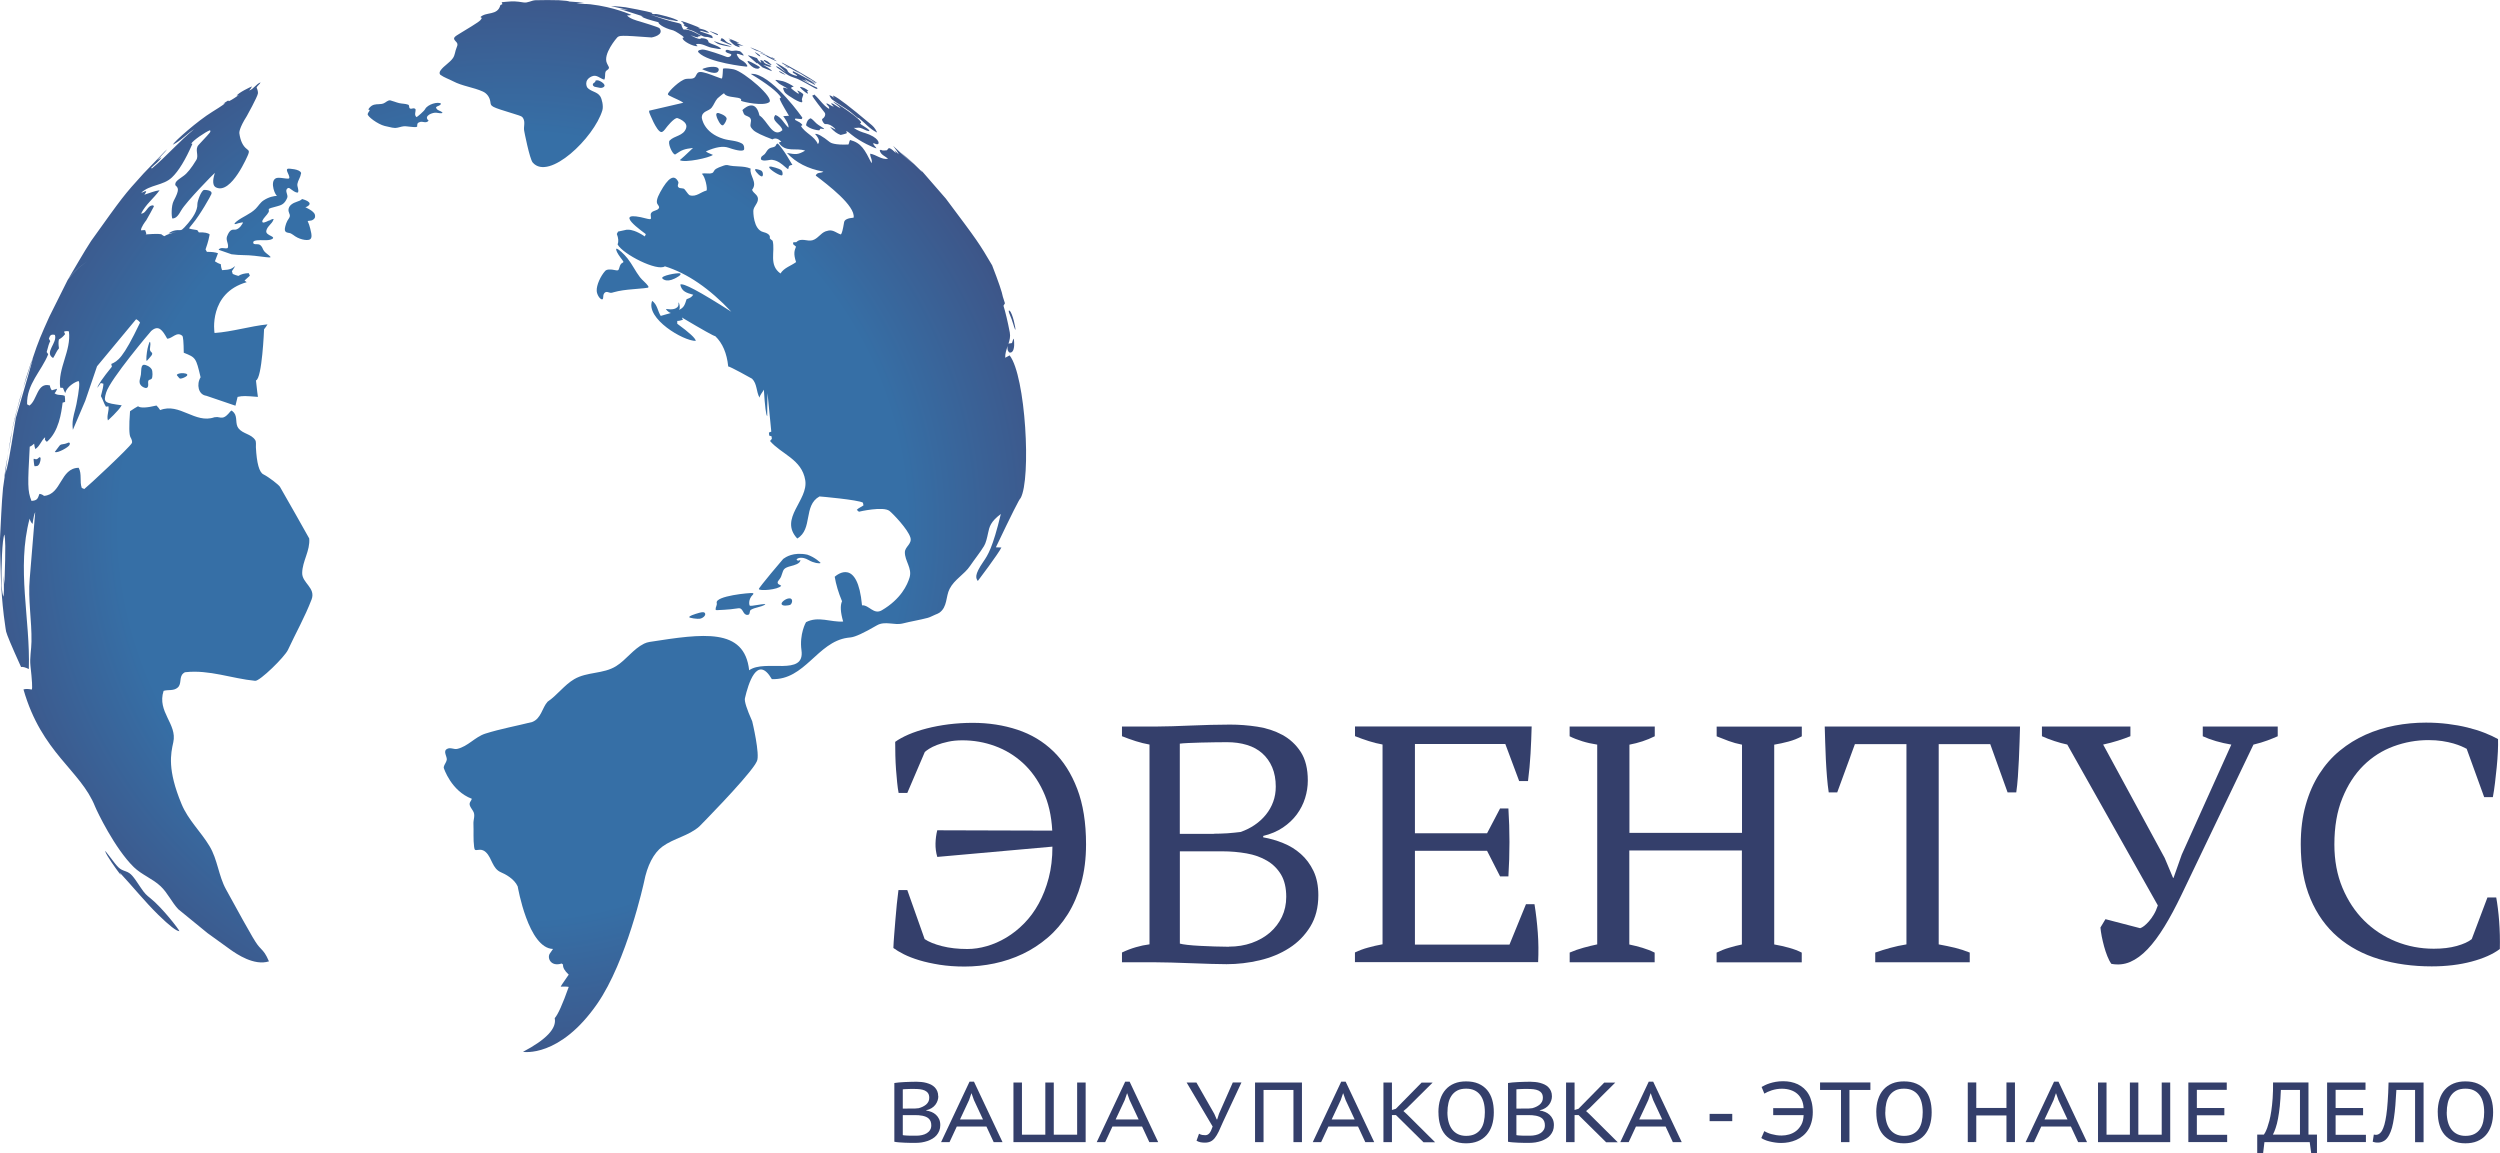 <?xml version="1.0" encoding="UTF-8"?> <svg xmlns="http://www.w3.org/2000/svg" width="232" height="107" viewBox="0 0 232 107" fill="none"><g clip-path="url(#clip0_79_526)"><path d="M86.977 79.516C86.857 79.102 86.805 78.689 86.815 78.275C86.826 77.856 86.878 77.448 86.977 77.05L97.649 77.082C97.576 75.69 97.294 74.465 96.802 73.423C96.316 72.376 95.689 71.508 94.926 70.806C94.163 70.11 93.296 69.582 92.329 69.231C91.357 68.875 90.353 68.702 89.313 68.702C88.822 68.702 88.378 68.744 87.986 68.833C87.594 68.917 87.249 69.016 86.956 69.131C86.664 69.246 86.418 69.362 86.225 69.487C86.031 69.613 85.896 69.712 85.822 69.786L84.197 73.585H83.392C83.34 73.319 83.293 72.994 83.256 72.617C83.22 72.24 83.183 71.843 83.152 71.424C83.121 71.005 83.1 70.571 83.089 70.126C83.079 69.681 83.073 69.252 83.073 68.844C83.397 68.608 83.81 68.383 84.312 68.163C84.814 67.948 85.383 67.76 86.01 67.598C86.638 67.436 87.312 67.31 88.038 67.216C88.765 67.127 89.507 67.08 90.27 67.08C91.749 67.08 93.134 67.294 94.414 67.718C95.694 68.142 96.808 68.807 97.748 69.718C98.689 70.628 99.426 71.79 99.969 73.214C100.513 74.638 100.785 76.349 100.785 78.349C100.785 79.673 100.633 80.871 100.335 81.95C100.032 83.028 99.619 83.991 99.097 84.828C98.569 85.666 97.952 86.393 97.236 87.006C96.52 87.618 95.747 88.126 94.91 88.524C94.074 88.921 93.196 89.215 92.277 89.408C91.357 89.602 90.437 89.696 89.517 89.696C88.671 89.696 87.892 89.638 87.192 89.528C86.486 89.413 85.859 89.277 85.31 89.11C84.756 88.942 84.281 88.759 83.878 88.555C83.476 88.351 83.152 88.157 82.906 87.974C82.917 87.629 82.943 87.231 82.979 86.775C83.016 86.32 83.053 85.844 83.094 85.352C83.131 84.86 83.173 84.373 83.225 83.897C83.277 83.42 83.324 82.986 83.377 82.599H84.197L85.807 87.147C86.183 87.403 86.721 87.623 87.416 87.801C88.111 87.979 88.895 88.068 89.768 88.068C90.359 88.068 90.96 87.979 91.576 87.801C92.193 87.623 92.794 87.362 93.379 87.011C93.965 86.66 94.519 86.226 95.036 85.697C95.558 85.168 96.008 84.556 96.395 83.85C96.781 83.143 97.09 82.358 97.32 81.478C97.55 80.604 97.665 79.631 97.665 78.568L86.993 79.521L86.977 79.516Z" fill="#343F6B"></path><path d="M104.119 89.298V88.393C104.547 88.188 104.976 88.026 105.404 87.901C105.833 87.775 106.256 87.686 106.674 87.634V69.095C106.256 69.021 105.833 68.917 105.404 68.781C104.976 68.644 104.547 68.493 104.119 68.32V67.42H107.416C107.814 67.42 108.279 67.409 108.807 67.394C109.34 67.378 109.899 67.357 110.495 67.331C111.09 67.305 111.702 67.284 112.329 67.268C112.956 67.252 113.562 67.242 114.137 67.242C114.973 67.242 115.82 67.305 116.672 67.435C117.524 67.566 118.302 67.817 118.997 68.194C119.692 68.571 120.262 69.095 120.706 69.775C121.145 70.45 121.365 71.34 121.365 72.434C121.365 72.984 121.281 73.523 121.114 74.062C120.947 74.601 120.691 75.103 120.351 75.569C120.006 76.035 119.577 76.443 119.055 76.794C118.532 77.145 117.926 77.406 117.226 77.574V77.705C117.848 77.814 118.464 77.987 119.076 78.239C119.687 78.484 120.236 78.82 120.717 79.249C121.198 79.673 121.59 80.201 121.893 80.829C122.191 81.457 122.342 82.206 122.342 83.08C122.342 84.21 122.091 85.179 121.595 85.99C121.093 86.801 120.445 87.466 119.64 87.979C118.835 88.497 117.921 88.874 116.902 89.115C115.883 89.356 114.858 89.476 113.829 89.476C113.473 89.476 113.003 89.466 112.413 89.45C111.822 89.434 111.205 89.413 110.563 89.387C109.92 89.361 109.287 89.34 108.666 89.324C108.044 89.308 107.521 89.298 107.103 89.298H104.108H104.119ZM112.648 77.37C112.831 77.37 113.029 77.37 113.249 77.359C113.468 77.349 113.693 77.343 113.918 77.328C114.142 77.312 114.362 77.291 114.571 77.27C114.78 77.249 114.963 77.228 115.125 77.207C115.595 77.045 116.034 76.831 116.437 76.553C116.839 76.281 117.184 75.962 117.477 75.6C117.769 75.239 117.994 74.842 118.151 74.407C118.313 73.973 118.391 73.502 118.391 72.999C118.391 72.324 118.281 71.727 118.062 71.209C117.842 70.691 117.534 70.262 117.142 69.911C116.75 69.56 116.275 69.299 115.715 69.131C115.156 68.959 114.54 68.875 113.865 68.875C113.541 68.875 113.165 68.875 112.721 68.885C112.282 68.89 111.848 68.901 111.42 68.911C110.991 68.922 110.599 68.938 110.244 68.953C109.888 68.969 109.638 68.99 109.486 69.011V77.38H112.643L112.648 77.37ZM114.048 87.848C114.811 87.848 115.517 87.733 116.165 87.503C116.813 87.272 117.372 86.953 117.848 86.545C118.318 86.137 118.689 85.65 118.961 85.09C119.227 84.525 119.363 83.907 119.363 83.232C119.363 82.394 119.201 81.703 118.882 81.164C118.558 80.625 118.125 80.191 117.576 79.871C117.027 79.547 116.4 79.322 115.684 79.196C114.968 79.071 114.221 79.003 113.437 79.003H109.491V87.566C109.632 87.608 109.867 87.649 110.202 87.686C110.536 87.723 110.918 87.754 111.346 87.775C111.775 87.796 112.224 87.817 112.7 87.832C113.17 87.848 113.625 87.859 114.054 87.859L114.048 87.848Z" fill="#343F6B"></path><path d="M142.138 67.42C142.117 68.257 142.081 69.1 142.034 69.943C141.987 70.79 141.908 71.638 141.799 72.481H140.978L139.693 69.042H131.305V77.328H137.999L139.207 75.025H139.98C140.111 77.087 140.111 79.191 139.98 81.327H139.207L137.999 78.956H131.305V87.66H140.079L141.611 83.907H142.4C142.541 84.771 142.64 85.65 142.708 86.555C142.776 87.461 142.781 88.372 142.739 89.288H125.739V88.387C126.126 88.204 126.528 88.052 126.957 87.937C127.38 87.817 127.829 87.718 128.3 87.629V69.09C127.882 69.016 127.458 68.912 127.03 68.775C126.601 68.639 126.173 68.487 125.744 68.315V67.415H142.149L142.138 67.42Z" fill="#343F6B"></path><path d="M153.568 89.298H145.666V88.398C146.094 88.215 146.523 88.063 146.951 87.948C147.38 87.827 147.803 87.728 148.221 87.639V69.1C147.725 69.026 147.265 68.922 146.826 68.786C146.392 68.65 146 68.498 145.661 68.325V67.425H153.562V68.325C153.197 68.508 152.815 68.665 152.418 68.796C152.021 68.927 151.618 69.026 151.211 69.105V77.291H161.658V69.105C161.219 69.021 160.806 68.906 160.424 68.765C160.043 68.623 159.672 68.477 159.306 68.33V67.43H167.208V68.33C166.831 68.534 166.424 68.697 165.974 68.817C165.53 68.937 165.086 69.032 164.647 69.105V87.644C165.128 87.728 165.588 87.832 166.021 87.953C166.455 88.073 166.852 88.22 167.202 88.403V89.303H159.301V88.403C159.677 88.22 160.058 88.068 160.45 87.953C160.842 87.832 161.239 87.733 161.647 87.649V78.924H151.2V87.649C151.608 87.733 152.01 87.838 152.407 87.953C152.805 88.073 153.186 88.22 153.552 88.403V89.303L153.568 89.298Z" fill="#343F6B"></path><path d="M182.797 89.298H174.022V88.398C174.482 88.236 174.947 88.089 175.413 87.964C175.878 87.833 176.379 87.728 176.918 87.639V69.053H172.136L170.495 73.533H169.706C169.643 73.115 169.586 72.638 169.544 72.104C169.502 71.57 169.465 71.031 169.439 70.477C169.413 69.922 169.392 69.383 169.377 68.849C169.361 68.315 169.345 67.839 169.335 67.42H187.459C187.448 67.839 187.433 68.31 187.417 68.838C187.401 69.367 187.38 69.906 187.354 70.461C187.328 71.016 187.297 71.555 187.26 72.089C187.223 72.623 187.171 73.104 187.109 73.533H186.304L184.694 69.053H179.912V87.639C180.451 87.739 180.952 87.843 181.417 87.953C181.882 88.068 182.342 88.215 182.792 88.398V89.298H182.797Z" fill="#343F6B"></path><path d="M207.072 69.1C206.053 68.927 205.17 68.671 204.417 68.325V67.425H211.373V68.325C211.106 68.446 210.788 68.571 210.417 68.713C210.046 68.854 209.612 68.98 209.12 69.1L202.426 83.07C201.898 84.169 201.381 85.137 200.863 85.98C200.346 86.823 199.829 87.524 199.301 88.079C198.773 88.634 198.235 89.026 197.681 89.267C197.127 89.502 196.547 89.56 195.935 89.445C195.794 89.251 195.669 89.01 195.559 88.728C195.449 88.445 195.345 88.147 195.261 87.833C195.177 87.519 195.104 87.21 195.042 86.906C194.984 86.597 194.942 86.325 194.921 86.074L195.386 85.299L198.606 86.137C198.71 86.106 198.836 86.037 198.977 85.928C199.118 85.818 199.264 85.676 199.421 85.498C199.578 85.32 199.729 85.111 199.87 84.87C200.017 84.629 200.142 84.347 200.247 84.022L191.843 69.095C191.446 69.011 191.049 68.901 190.652 68.77C190.254 68.639 189.868 68.493 189.491 68.32V67.42H197.702V68.32C197.357 68.462 196.97 68.598 196.541 68.734C196.113 68.87 195.658 68.99 195.172 69.095L200.884 79.621L201.658 81.463H201.705L202.463 79.317L207.067 69.1H207.072Z" fill="#343F6B"></path><path d="M230.83 83.284H231.65C231.702 83.572 231.755 83.912 231.802 84.294C231.849 84.677 231.891 85.074 231.922 85.493C231.953 85.912 231.974 86.341 231.985 86.781C231.995 87.22 231.995 87.649 231.985 88.068C231.342 88.55 230.464 88.942 229.361 89.235C228.258 89.528 227.02 89.68 225.661 89.68C223.9 89.68 222.28 89.455 220.79 89.01C219.306 88.565 218.021 87.88 216.944 86.953C215.867 86.027 215.021 84.854 214.42 83.431C213.814 82.007 213.51 80.317 213.51 78.359C213.51 77.003 213.662 75.784 213.97 74.7C214.274 73.617 214.697 72.654 215.235 71.816C215.773 70.979 216.406 70.257 217.143 69.655C217.879 69.053 218.674 68.561 219.531 68.179C220.388 67.797 221.292 67.514 222.243 67.331C223.194 67.148 224.156 67.059 225.133 67.059C225.828 67.059 226.502 67.1 227.145 67.179C227.788 67.257 228.4 67.367 228.974 67.509C229.549 67.65 230.072 67.812 230.553 68.001C231.028 68.189 231.452 68.383 231.817 68.587C231.828 68.912 231.823 69.299 231.802 69.754C231.781 70.21 231.744 70.686 231.697 71.183C231.65 71.675 231.593 72.167 231.535 72.659C231.478 73.146 231.41 73.585 231.337 73.973H230.532L228.906 69.487C228.786 69.424 228.629 69.346 228.426 69.257C228.222 69.168 227.971 69.079 227.668 68.99C227.365 68.901 227.025 68.833 226.638 68.77C226.252 68.713 225.828 68.681 225.368 68.681C224.25 68.681 223.168 68.875 222.118 69.262C221.067 69.65 220.137 70.241 219.327 71.042C218.517 71.843 217.864 72.853 217.373 74.067C216.876 75.281 216.63 76.715 216.63 78.369C216.63 79.851 216.881 81.191 217.378 82.384C217.879 83.577 218.548 84.593 219.39 85.43C220.231 86.268 221.214 86.911 222.327 87.367C223.445 87.817 224.616 88.042 225.854 88.042C226.659 88.042 227.37 87.958 227.987 87.785C228.603 87.613 229.068 87.403 229.377 87.152L230.84 83.269L230.83 83.284Z" fill="#343F6B"></path><path d="M87.076 101.734C87.076 101.865 87.055 102.001 87.008 102.137C86.961 102.273 86.894 102.399 86.805 102.519C86.711 102.64 86.596 102.744 86.454 102.833C86.313 102.922 86.146 102.99 85.948 103.032V103.058C86.115 103.079 86.277 103.121 86.439 103.189C86.596 103.252 86.737 103.341 86.857 103.451C86.977 103.561 87.076 103.697 87.15 103.854C87.223 104.011 87.259 104.199 87.259 104.409C87.259 104.602 87.228 104.775 87.165 104.932C87.103 105.089 87.019 105.225 86.914 105.351C86.81 105.471 86.684 105.581 86.538 105.665C86.392 105.754 86.235 105.827 86.068 105.885C85.901 105.942 85.723 105.984 85.54 106.016C85.357 106.042 85.174 106.058 84.991 106.058C84.845 106.058 84.678 106.058 84.495 106.058C84.312 106.058 84.129 106.052 83.946 106.042C83.763 106.031 83.585 106.021 83.418 106.01C83.251 105.995 83.11 105.979 82.995 105.953V100.504C83.099 100.483 83.235 100.468 83.403 100.452C83.57 100.436 83.747 100.426 83.936 100.415C84.124 100.405 84.317 100.399 84.51 100.394C84.704 100.389 84.887 100.384 85.054 100.384C85.206 100.384 85.357 100.394 85.514 100.41C85.671 100.426 85.827 100.452 85.974 100.494C86.12 100.536 86.261 100.588 86.397 100.651C86.528 100.719 86.643 100.803 86.742 100.902C86.841 101.001 86.92 101.122 86.977 101.258C87.035 101.394 87.066 101.551 87.066 101.734H87.076ZM84.213 102.875H84.348C84.411 102.875 84.484 102.875 84.558 102.875C84.631 102.875 84.704 102.875 84.772 102.875C84.84 102.875 84.892 102.875 84.923 102.87C84.991 102.865 85.054 102.86 85.106 102.854C85.159 102.849 85.211 102.844 85.258 102.839C85.388 102.802 85.514 102.76 85.629 102.702C85.744 102.645 85.848 102.582 85.942 102.504C86.031 102.425 86.104 102.336 86.157 102.231C86.209 102.127 86.235 102.012 86.235 101.881C86.235 101.703 86.198 101.556 86.125 101.452C86.052 101.342 85.948 101.263 85.822 101.2C85.692 101.143 85.54 101.101 85.362 101.08C85.19 101.059 84.996 101.054 84.793 101.054C84.693 101.054 84.589 101.054 84.49 101.054C84.385 101.054 84.291 101.054 84.197 101.064C84.108 101.064 84.024 101.075 83.951 101.075C83.878 101.075 83.821 101.085 83.779 101.09V102.88H84.213V102.875ZM83.779 105.34C83.779 105.34 83.847 105.356 83.904 105.361C83.962 105.367 84.035 105.372 84.113 105.377C84.192 105.382 84.275 105.382 84.364 105.388C84.453 105.393 84.542 105.388 84.631 105.393C84.719 105.398 84.798 105.393 84.871 105.393H85.049C85.226 105.393 85.399 105.372 85.566 105.335C85.733 105.299 85.88 105.241 86.005 105.162C86.13 105.084 86.235 104.985 86.308 104.864C86.387 104.744 86.423 104.602 86.423 104.43C86.423 104.288 86.402 104.168 86.36 104.063C86.319 103.964 86.261 103.875 86.188 103.807C86.115 103.739 86.026 103.681 85.927 103.639C85.827 103.598 85.718 103.566 85.603 103.54C85.488 103.519 85.368 103.503 85.247 103.493C85.127 103.482 85.002 103.482 84.882 103.482H83.779V105.33V105.34Z" fill="#343F6B"></path><path d="M87.332 105.99L89.972 100.379H90.385L93.034 105.99H92.214L91.54 104.54H88.791L88.116 105.99H87.343H87.332ZM90.374 102.064L90.16 101.462H90.144L89.93 102.085L89.088 103.886H91.221L90.374 102.07V102.064Z" fill="#343F6B"></path><path d="M94.048 105.99V100.458H94.837V105.299H97.006V100.458H97.79V105.299H99.959V100.458H100.748V105.99H94.043H94.048Z" fill="#343F6B"></path><path d="M101.777 105.99L104.417 100.379H104.829L107.479 105.99H106.658L105.984 104.54H103.235L102.561 105.99H101.788H101.777ZM104.819 102.064L104.605 101.462H104.589L104.375 102.085L103.533 103.886H105.666L104.819 102.07V102.064Z" fill="#343F6B"></path><path d="M112.695 103.383L112.909 103.88H112.956L113.123 103.357L114.404 100.452H115.208L113.499 104.106C113.348 104.461 113.217 104.76 113.097 105.006C112.977 105.252 112.857 105.451 112.736 105.602C112.616 105.754 112.486 105.864 112.339 105.932C112.193 106 112.02 106.037 111.817 106.037C111.665 106.037 111.529 106.026 111.404 106C111.278 105.974 111.153 105.927 111.038 105.859L111.268 105.21C111.383 105.273 111.487 105.315 111.581 105.325C111.676 105.336 111.77 105.346 111.853 105.346C112.01 105.346 112.141 105.278 112.245 105.147C112.35 105.016 112.444 104.812 112.533 104.54L110.118 100.457H111.027L112.7 103.388L112.695 103.383Z" fill="#343F6B"></path><path d="M120.032 101.148H117.257V105.99H116.468V100.458H120.821V105.99H120.032V101.148Z" fill="#343F6B"></path><path d="M121.824 105.99L124.464 100.379H124.876L127.526 105.99H126.7L126.026 104.54H123.277L122.603 105.99H121.83H121.824ZM124.866 102.064L124.652 101.462H124.636L124.422 102.085L123.58 103.886H125.713L124.866 102.07V102.064Z" fill="#343F6B"></path><path d="M129.559 103.478H129.172V105.99H128.383V100.458H129.172V103.007L129.533 102.897L131.926 100.463H132.951L130.557 102.839L130.238 103.106L130.578 103.42L133.175 106H132.099L129.554 103.488L129.559 103.478Z" fill="#343F6B"></path><path d="M133.484 103.221C133.484 102.771 133.541 102.368 133.656 102.012C133.771 101.656 133.938 101.357 134.158 101.111C134.377 100.865 134.644 100.677 134.963 100.546C135.281 100.415 135.642 100.353 136.05 100.353C136.494 100.353 136.875 100.421 137.199 100.562C137.523 100.703 137.79 100.897 138.004 101.148C138.218 101.399 138.375 101.703 138.475 102.054C138.579 102.404 138.626 102.797 138.626 103.221C138.626 103.671 138.569 104.074 138.454 104.435C138.339 104.791 138.171 105.095 137.952 105.341C137.732 105.587 137.461 105.775 137.142 105.906C136.823 106.037 136.457 106.1 136.05 106.1C135.611 106.1 135.234 106.026 134.916 105.885C134.597 105.744 134.33 105.55 134.116 105.299C133.902 105.047 133.745 104.744 133.646 104.393C133.541 104.043 133.489 103.65 133.489 103.221H133.484ZM134.32 103.221C134.32 103.551 134.356 103.854 134.43 104.121C134.503 104.388 134.612 104.618 134.759 104.812C134.905 105 135.083 105.147 135.302 105.252C135.522 105.356 135.767 105.409 136.055 105.409C136.379 105.409 136.656 105.351 136.875 105.241C137.095 105.131 137.273 104.979 137.414 104.781C137.55 104.587 137.649 104.351 137.706 104.084C137.764 103.817 137.795 103.53 137.795 103.216C137.795 102.87 137.759 102.561 137.685 102.289C137.612 102.017 137.502 101.787 137.356 101.603C137.21 101.415 137.032 101.274 136.813 101.174C136.598 101.075 136.342 101.028 136.055 101.028C135.731 101.028 135.459 101.085 135.24 101.2C135.02 101.316 134.842 101.473 134.707 101.672C134.571 101.87 134.471 102.101 134.414 102.368C134.351 102.635 134.325 102.917 134.325 103.216L134.32 103.221Z" fill="#343F6B"></path><path d="M144.019 101.734C144.019 101.865 143.999 102.001 143.952 102.137C143.91 102.273 143.837 102.399 143.748 102.519C143.659 102.64 143.539 102.744 143.398 102.833C143.256 102.922 143.089 102.99 142.891 103.032V103.058C143.058 103.079 143.22 103.121 143.382 103.189C143.539 103.252 143.68 103.341 143.8 103.451C143.92 103.561 144.019 103.697 144.093 103.854C144.166 104.011 144.202 104.199 144.202 104.409C144.202 104.602 144.171 104.775 144.114 104.932C144.051 105.089 143.967 105.225 143.863 105.351C143.758 105.471 143.633 105.581 143.486 105.665C143.34 105.754 143.183 105.827 143.016 105.885C142.849 105.942 142.671 105.984 142.488 106.016C142.305 106.042 142.122 106.058 141.939 106.058C141.793 106.058 141.626 106.058 141.443 106.058C141.26 106.058 141.077 106.052 140.894 106.042C140.711 106.031 140.534 106.021 140.366 106.01C140.199 105.995 140.058 105.979 139.943 105.953V100.504C140.048 100.483 140.184 100.468 140.351 100.452C140.518 100.436 140.696 100.426 140.884 100.415C141.072 100.405 141.265 100.399 141.459 100.394C141.657 100.389 141.835 100.384 142.002 100.384C142.154 100.384 142.305 100.394 142.462 100.41C142.619 100.426 142.776 100.452 142.927 100.494C143.079 100.536 143.215 100.588 143.35 100.651C143.486 100.714 143.596 100.803 143.695 100.902C143.795 101.001 143.873 101.122 143.931 101.258C143.988 101.394 144.019 101.551 144.019 101.734ZM141.156 102.875H141.291C141.354 102.875 141.427 102.875 141.5 102.875C141.574 102.875 141.647 102.875 141.715 102.875C141.783 102.875 141.835 102.875 141.866 102.87C141.934 102.865 141.997 102.86 142.049 102.854C142.101 102.849 142.154 102.844 142.201 102.839C142.331 102.802 142.457 102.76 142.572 102.702C142.687 102.645 142.791 102.582 142.885 102.504C142.974 102.425 143.047 102.336 143.1 102.231C143.152 102.127 143.178 102.012 143.178 101.881C143.178 101.703 143.141 101.556 143.068 101.452C142.995 101.342 142.896 101.263 142.765 101.2C142.635 101.143 142.483 101.101 142.305 101.08C142.133 101.059 141.939 101.054 141.736 101.054C141.636 101.054 141.532 101.054 141.433 101.054C141.328 101.054 141.234 101.054 141.14 101.064C141.051 101.064 140.967 101.075 140.894 101.075C140.821 101.075 140.764 101.085 140.722 101.09V102.88H141.156V102.875ZM140.722 105.34C140.722 105.34 140.79 105.356 140.847 105.361C140.905 105.367 140.978 105.372 141.056 105.377C141.135 105.382 141.218 105.382 141.307 105.388C141.396 105.393 141.485 105.388 141.574 105.393C141.662 105.398 141.741 105.393 141.814 105.393H141.992C142.169 105.393 142.342 105.372 142.509 105.335C142.676 105.299 142.823 105.241 142.948 105.162C143.079 105.084 143.178 104.985 143.251 104.864C143.33 104.744 143.366 104.602 143.366 104.43C143.366 104.288 143.345 104.168 143.303 104.063C143.262 103.964 143.199 103.875 143.131 103.807C143.058 103.739 142.969 103.681 142.87 103.639C142.77 103.598 142.661 103.566 142.546 103.54C142.431 103.519 142.311 103.503 142.19 103.493C142.065 103.488 141.945 103.482 141.824 103.482H140.722V105.33V105.34Z" fill="#343F6B"></path><path d="M146.507 103.478H146.12V105.99H145.331V100.458H146.12V103.007L146.481 102.897L148.875 100.463H149.899L147.505 102.839L147.187 103.106L147.526 103.42L150.124 106H149.047L146.502 103.488L146.507 103.478Z" fill="#343F6B"></path><path d="M150.364 105.99L153.003 100.379H153.416L156.065 105.99H155.24L154.566 104.54H151.817L151.142 105.99H150.369H150.364ZM153.405 102.064L153.191 101.462H153.175L152.961 102.085L152.12 103.886H154.252L153.405 102.07V102.064Z" fill="#343F6B"></path><path d="M158.652 103.368H160.753V104.043H158.652V103.368Z" fill="#343F6B"></path><path d="M164.563 102.834H167.375C167.359 102.54 167.302 102.279 167.197 102.059C167.092 101.834 166.957 101.651 166.784 101.499C166.612 101.347 166.408 101.237 166.173 101.159C165.938 101.08 165.681 101.038 165.394 101.033C165.222 101.033 165.054 101.044 164.887 101.07C164.72 101.096 164.568 101.138 164.422 101.18C164.276 101.227 164.145 101.279 164.03 101.331C163.91 101.389 163.811 101.441 163.732 101.488L163.476 100.871C163.565 100.824 163.669 100.766 163.795 100.703C163.92 100.64 164.067 100.583 164.229 100.531C164.396 100.478 164.579 100.431 164.788 100.394C164.992 100.358 165.222 100.337 165.472 100.337C165.723 100.337 165.953 100.358 166.183 100.405C166.413 100.452 166.633 100.525 166.836 100.62C167.04 100.719 167.228 100.845 167.396 100.996C167.563 101.148 167.714 101.331 167.835 101.541C167.96 101.755 168.054 101.996 168.122 102.274C168.19 102.551 168.227 102.86 168.227 103.2C168.227 103.551 168.185 103.859 168.106 104.137C168.028 104.414 167.923 104.66 167.782 104.87C167.646 105.084 167.484 105.262 167.296 105.414C167.108 105.566 166.91 105.691 166.69 105.786C166.471 105.88 166.241 105.953 166.005 106C165.765 106.047 165.525 106.068 165.279 106.068C165.101 106.068 164.918 106.053 164.73 106.026C164.542 106 164.37 105.964 164.203 105.922C164.035 105.88 163.889 105.833 163.758 105.775C163.628 105.718 163.523 105.665 163.45 105.608L163.727 104.969C163.811 105.016 163.905 105.069 164.02 105.116C164.135 105.168 164.26 105.21 164.396 105.246C164.537 105.283 164.683 105.315 164.84 105.341C164.997 105.367 165.164 105.377 165.337 105.377C165.566 105.377 165.796 105.346 166.032 105.278C166.267 105.21 166.486 105.105 166.68 104.953C166.873 104.802 167.035 104.608 167.166 104.367C167.296 104.126 167.364 103.833 167.375 103.483H164.553V102.802L164.563 102.834Z" fill="#343F6B"></path><path d="M173.573 101.148H171.629V105.99H170.845V101.148H168.901V100.452H173.573V101.148Z" fill="#343F6B"></path><path d="M174.116 103.221C174.116 102.771 174.174 102.368 174.289 102.012C174.404 101.656 174.571 101.357 174.79 101.111C175.01 100.865 175.276 100.677 175.595 100.546C175.914 100.415 176.275 100.353 176.682 100.353C177.126 100.353 177.508 100.421 177.832 100.562C178.156 100.703 178.422 100.897 178.637 101.148C178.851 101.399 179.008 101.703 179.107 102.054C179.212 102.404 179.259 102.797 179.259 103.221C179.259 103.671 179.201 104.074 179.086 104.435C178.971 104.791 178.804 105.095 178.584 105.341C178.365 105.587 178.093 105.775 177.774 105.906C177.456 106.037 177.09 106.1 176.682 106.1C176.243 106.1 175.867 106.026 175.548 105.885C175.229 105.744 174.963 105.55 174.749 105.299C174.534 105.047 174.378 104.744 174.278 104.393C174.174 104.043 174.121 103.65 174.121 103.221H174.116ZM174.952 103.221C174.952 103.551 174.989 103.854 175.062 104.121C175.135 104.388 175.245 104.618 175.391 104.812C175.538 105 175.715 105.147 175.935 105.252C176.154 105.356 176.4 105.409 176.687 105.409C177.011 105.409 177.288 105.351 177.508 105.241C177.727 105.131 177.905 104.979 178.046 104.781C178.182 104.587 178.281 104.351 178.339 104.084C178.396 103.817 178.428 103.53 178.428 103.216C178.428 102.87 178.391 102.561 178.318 102.289C178.245 102.017 178.135 101.787 177.989 101.603C177.842 101.415 177.665 101.274 177.445 101.174C177.231 101.075 176.975 101.028 176.687 101.028C176.363 101.028 176.092 101.085 175.872 101.2C175.653 101.316 175.475 101.473 175.339 101.672C175.203 101.87 175.104 102.101 175.046 102.368C174.984 102.635 174.958 102.917 174.958 103.216L174.952 103.221Z" fill="#343F6B"></path><path d="M186.199 103.514H183.398V105.985H182.609V100.452H183.398V102.818H186.199V100.452H186.988V105.985H186.199V103.514Z" fill="#343F6B"></path><path d="M187.976 105.99L190.615 100.379H191.028L193.677 105.99H192.852L192.178 104.54H189.429L188.755 105.99H187.981H187.976ZM191.017 102.064L190.803 101.462H190.787L190.573 102.085L189.732 103.886H191.864L191.017 102.07V102.064Z" fill="#343F6B"></path><path d="M194.696 105.99V100.458H195.486V105.299H197.654V100.458H198.438V105.299H200.607V100.458H201.396V105.99H194.691H194.696Z" fill="#343F6B"></path><path d="M203.079 100.457H206.643V101.138H203.868V102.823H206.419V103.498H203.868V105.309H206.68V105.985H203.079V100.452V100.457Z" fill="#343F6B"></path><path d="M215.021 107H214.477L214.341 105.99H210.139L210.019 107H209.47V105.294H210.087C210.118 105.257 210.16 105.184 210.218 105.079C210.275 104.974 210.333 104.833 210.401 104.655C210.463 104.477 210.531 104.257 210.599 104.001C210.667 103.744 210.725 103.441 210.777 103.095C210.829 102.75 210.871 102.357 210.902 101.918C210.934 101.478 210.944 100.991 210.939 100.452H214.226V105.294H215.015V107H215.021ZM213.437 105.294V101.148H211.665C211.644 101.708 211.608 102.211 211.566 102.65C211.519 103.09 211.462 103.477 211.399 103.812C211.336 104.147 211.263 104.441 211.179 104.681C211.101 104.922 211.012 105.126 210.923 105.294H213.437Z" fill="#343F6B"></path><path d="M215.956 100.457H219.52V101.138H216.745V102.823H219.295V103.498H216.745V105.309H219.557V105.985H215.956V100.452V100.457Z" fill="#343F6B"></path><path d="M224.119 101.148H222.384C222.358 101.666 222.327 102.143 222.29 102.572C222.254 103.001 222.212 103.388 222.159 103.734C222.107 104.079 222.05 104.383 221.977 104.65C221.903 104.911 221.815 105.142 221.71 105.335C221.574 105.587 221.417 105.77 221.24 105.874C221.062 105.979 220.874 106.031 220.68 106.031C220.571 106.031 220.477 106.026 220.403 106.011C220.33 105.995 220.262 105.979 220.189 105.953L220.289 105.288C220.346 105.304 220.409 105.314 220.477 105.314C220.539 105.314 220.607 105.304 220.675 105.278C220.743 105.252 220.806 105.215 220.869 105.157C220.931 105.1 220.994 105.021 221.052 104.927C221.13 104.786 221.203 104.603 221.271 104.372C221.339 104.142 221.396 103.844 221.449 103.488C221.501 103.132 221.548 102.703 221.579 102.211C221.616 101.713 221.642 101.132 221.658 100.462H224.908V105.995H224.119V101.153V101.148Z" fill="#343F6B"></path><path d="M226.22 103.221C226.22 102.771 226.277 102.368 226.392 102.012C226.507 101.656 226.675 101.357 226.894 101.111C227.114 100.865 227.38 100.677 227.699 100.546C228.018 100.415 228.378 100.353 228.786 100.353C229.23 100.353 229.612 100.421 229.936 100.562C230.26 100.703 230.526 100.897 230.74 101.148C230.955 101.399 231.112 101.703 231.211 102.054C231.315 102.404 231.362 102.797 231.362 103.221C231.362 103.671 231.305 104.074 231.19 104.435C231.075 104.791 230.908 105.095 230.688 105.341C230.469 105.587 230.197 105.775 229.878 105.906C229.559 106.037 229.194 106.1 228.786 106.1C228.347 106.1 227.971 106.026 227.652 105.885C227.333 105.744 227.067 105.55 226.852 105.299C226.638 105.047 226.481 104.744 226.382 104.393C226.277 104.043 226.225 103.65 226.225 103.221H226.22ZM227.056 103.221C227.056 103.551 227.093 103.854 227.166 104.121C227.239 104.388 227.349 104.618 227.495 104.812C227.641 105 227.819 105.147 228.039 105.252C228.258 105.356 228.504 105.409 228.791 105.409C229.115 105.409 229.392 105.351 229.612 105.241C229.831 105.131 230.009 104.979 230.15 104.781C230.286 104.587 230.385 104.351 230.443 104.084C230.5 103.817 230.531 103.53 230.531 103.216C230.531 102.87 230.495 102.561 230.422 102.289C230.349 102.017 230.239 101.787 230.092 101.603C229.946 101.415 229.768 101.274 229.549 101.174C229.335 101.075 229.079 101.028 228.791 101.028C228.467 101.028 228.195 101.085 227.976 101.2C227.756 101.316 227.579 101.473 227.443 101.672C227.307 101.87 227.208 102.101 227.15 102.368C227.087 102.635 227.061 102.917 227.061 103.216L227.056 103.221Z" fill="#343F6B"></path><path style="mix-blend-mode:multiply" d="M70.907 5.564C70.907 5.564 70.944 5.564 70.975 5.58C71.085 5.622 71.242 5.705 71.268 5.721C71.294 5.737 71.571 5.977 71.576 5.983C71.592 5.998 71.607 6.014 71.602 6.019C71.602 6.019 71.466 6.077 71.064 5.789C70.839 5.632 70.865 5.574 70.907 5.564ZM71.749 5.433C71.811 5.465 71.874 5.491 71.89 5.48C71.9 5.475 71.874 5.438 71.843 5.423C71.816 5.407 71.665 5.334 71.597 5.307C71.587 5.307 71.576 5.292 71.566 5.302C71.571 5.323 71.722 5.423 71.754 5.438L71.749 5.433ZM70.688 4.889L71.053 5.035C70.395 4.674 69.679 4.412 69.674 4.412C69.653 4.405 69.639 4.404 69.632 4.407C69.663 4.433 69.857 4.538 69.857 4.538C70.024 4.627 70.134 4.674 70.144 4.679C70.221 4.714 70.299 4.74 70.379 4.758C70.494 4.784 70.588 4.847 70.693 4.894L70.688 4.889ZM71.147 5.245C71.195 5.281 72.031 5.7 72.093 5.69C71.989 5.595 71.377 5.182 70.594 4.92C70.578 4.92 70.552 4.91 70.536 4.91C70.546 4.92 70.562 4.925 70.573 4.936C70.641 4.973 70.766 5.025 70.855 5.067C71.121 5.182 71.132 5.187 71.147 5.203H71.137C71.137 5.218 71.147 5.229 71.147 5.245ZM70.573 5.255C70.524 5.189 70.508 5.15 70.526 5.14C70.51 5.114 70.233 4.91 70.076 4.852C70.055 4.852 70.055 4.852 70.05 4.852C70.05 4.852 70.05 4.863 70.076 4.889C70.123 4.931 70.175 4.973 70.222 5.014C70.249 5.041 70.269 5.067 70.296 5.093C70.311 5.109 70.327 5.119 70.343 5.13C70.343 5.13 70.546 5.255 70.573 5.26V5.255ZM72.37 6.7C72.517 6.81 72.872 6.951 72.903 6.951C72.888 6.93 72.674 6.763 72.485 6.668C72.485 6.668 72.423 6.637 72.35 6.616C72.334 6.616 72.318 6.606 72.302 6.606C72.266 6.611 72.313 6.658 72.37 6.7ZM72.292 7.752C72.558 7.935 72.856 8.061 73.123 8.244C72.987 8.212 72.862 8.139 72.721 8.134C72.59 8.134 72.788 8.537 72.856 8.605C73.165 8.924 74.309 9.61 74.435 9.474C74.445 9.463 74.45 9.448 74.45 9.437C74.461 9.359 74.414 9.291 74.414 9.217C74.414 9.175 74.44 9.139 74.445 9.097C74.466 8.992 74.518 8.903 74.544 8.804C74.544 8.793 74.544 8.772 74.539 8.757C74.492 8.636 74.074 8.411 73.99 8.396C73.99 8.511 74.153 8.558 74.121 8.694C74.095 8.694 74.085 8.694 74.037 8.668C73.917 8.6 73.468 8.259 73.436 8.212C73.421 8.186 73.395 8.15 73.478 8.087C73.531 8.05 73.593 8.076 73.646 8.061C73.646 8.061 73.646 8.05 73.646 8.045C73.552 7.914 72.877 7.584 72.663 7.537C72.491 7.501 72.323 7.469 72.151 7.433C72.135 7.433 72.109 7.427 72.093 7.422C71.989 7.406 71.968 7.422 71.952 7.433C71.952 7.453 72.292 7.747 72.292 7.752ZM75.192 7.359C75.407 7.464 75.564 7.673 75.814 7.705C75.313 7.281 72.961 5.988 72.606 5.826C72.59 5.82 72.558 5.81 72.543 5.815C72.59 5.878 72.642 5.909 72.674 5.93L74.335 6.899C74.318 6.881 74.147 6.766 73.823 6.553C74.309 6.799 74.727 7.155 75.224 7.385C75.213 7.38 75.203 7.37 75.198 7.359H75.192ZM74.942 11.206C74.942 11.206 74.754 11.567 74.827 11.656C74.827 11.656 75.109 11.944 75.783 12.07C75.888 12.091 75.997 12.101 76.018 12.096C76.086 12.07 76.076 11.986 76.128 11.95C76.154 11.929 76.175 11.929 76.321 11.96C76.415 11.981 76.447 11.986 76.473 11.981C76.473 11.981 76.478 11.976 76.483 11.976C76.468 11.918 76.347 11.845 75.956 11.599C75.72 11.452 75.558 11.222 75.344 11.049C75.287 11.007 75.26 10.992 75.234 10.981C75.229 10.981 75.219 10.981 75.213 10.981C75.192 10.981 75.025 11.065 74.942 11.211V11.206ZM74.414 8.291C74.456 8.328 74.816 8.652 74.936 8.689C75.01 8.71 74.957 8.589 74.936 8.547C74.9 8.474 74.905 8.469 74.91 8.443C74.947 8.427 74.983 8.443 75.02 8.443C75.02 8.443 75.02 8.443 75.025 8.443C75.01 8.411 74.754 8.181 74.393 8.082C74.325 8.066 74.294 8.061 74.278 8.066C74.205 8.071 74.247 8.139 74.419 8.296L74.414 8.291ZM58.589 1.382C58.589 1.382 56.99 0.649 54.79 0.398C54.492 0.367 54.398 0.372 54.147 0.372C53.739 0.379 53.52 0.379 53.489 0.372C53.597 0.344 53.834 0.316 54.199 0.288C54.199 0.288 54.22 0.288 54.231 0.288C54.231 0.288 54.236 0.288 54.241 0.288C54.236 0.278 54.226 0.288 54.215 0.283C53.916 0.223 53.454 0.176 52.83 0.141C52.764 0.096 52.444 0.056 51.869 0.021C51.398 0 50.222 0 49.689 0.021C49.308 0.037 48.973 0.298 48.576 0.225C48.467 0.204 47.886 0.105 47.432 0.131C47.426 0.131 46.742 0.178 46.507 0.209C46.528 0.215 46.559 0.225 46.58 0.23C46.596 0.278 46.611 0.34 46.616 0.387C46.564 0.414 46.491 0.45 46.434 0.476C46.177 1.481 45.106 1.063 44.578 1.591C44.604 1.602 44.641 1.617 44.672 1.628C44.683 1.654 44.693 1.68 44.704 1.706C44.547 1.952 44.536 1.979 42.728 3.073C42.174 3.408 41.991 3.517 42.258 3.8C42.451 3.999 42.524 4.098 42.362 4.449C42.227 4.753 42.232 5.109 42.033 5.391C41.72 5.831 41.228 6.077 40.904 6.506C40.685 6.799 40.863 6.935 40.868 6.941C41.228 7.202 41.652 7.333 42.038 7.537C42.911 7.998 43.915 8.092 44.808 8.495C45.184 8.663 45.446 9.024 45.503 9.437C45.571 9.908 45.488 9.882 47.74 10.578C48.43 10.793 48.446 10.798 48.555 10.986C48.764 11.353 48.571 11.756 48.644 12.138C48.644 12.164 49.146 14.75 49.438 15.085C50.944 16.822 55.13 12.782 55.898 10.243C56.018 9.851 55.861 9.181 55.699 8.935C55.407 8.49 54.816 8.511 54.492 8.113C54.487 8.108 54.121 7.453 54.91 7.092C55.375 6.878 55.684 7.296 56.076 7.391C56.206 7.16 56.107 6.893 56.201 6.653C56.264 6.501 56.478 6.485 56.509 6.302C56.52 6.255 56.52 6.239 56.337 5.899C55.893 5.051 57.262 3.486 57.278 3.476C57.487 3.292 57.523 3.256 60.471 3.476C60.486 3.476 61.673 3.266 61.202 2.617C61.129 2.518 59.415 2.005 59.399 2C59.06 1.905 58.432 1.733 58.187 1.429C58.396 1.429 58.527 1.415 58.579 1.387L58.589 1.382ZM67.118 11.609C67.223 11.541 67.484 11.112 67.421 10.95C67.306 10.662 66.679 10.494 66.674 10.489C66.465 10.458 66.413 10.594 66.528 10.903C66.528 10.913 66.867 11.777 67.124 11.609H67.118ZM62.927 1.937C62.749 1.712 60.993 1.277 60.842 1.298C60.627 1.324 60.554 1.298 60.471 1.277C60.502 1.262 60.533 1.235 60.554 1.209C60.115 1.036 58.072 0.681 58.056 0.675C58.051 0.675 57.199 0.565 56.692 0.565C57.22 0.702 57.758 0.785 58.286 0.927C58.077 0.911 58.046 0.906 57.497 0.827C57.607 0.859 59.723 1.534 59.734 1.539C59.626 1.518 59.546 1.509 59.493 1.513C59.786 1.712 60.215 1.827 61.15 2.078C61.134 2.083 61.114 2.089 61.098 2.094C61.108 2.183 61.464 2.57 62.477 2.821C62.645 2.863 63.397 3.35 63.481 3.47C63.444 3.481 63.392 3.491 63.355 3.502C63.251 3.79 64.385 4.355 64.74 4.282C64.667 4.222 64.617 4.161 64.589 4.098C65.122 3.978 65.55 4.329 66.036 4.428C66.695 4.559 66.768 4.559 66.867 4.554C66.878 4.538 66.888 4.522 66.899 4.507C66.58 4.187 66.115 4.161 65.754 3.92C65.739 3.8 65.702 3.554 65.07 3.544C65.007 3.617 64.908 3.727 64.077 3.261C64.558 3.444 64.615 3.449 64.761 3.47C64.761 3.455 64.751 3.434 64.746 3.418C64.84 3.355 64.96 3.376 65.059 3.329C65.017 3.292 63.883 2.617 63.45 2.753C63.308 2.622 63.23 2.335 63.23 2.277C63.157 2.219 63.099 2.172 62.906 2.13C62.08 1.952 61.312 1.691 60.335 1.356C60.57 1.424 62.028 1.832 62.483 1.942C62.342 1.89 62.195 1.837 62.059 1.78C62.817 1.984 62.843 1.973 62.932 1.932L62.927 1.937ZM70.238 5.391C70.17 5.349 69.496 5.145 69.491 5.145C69.463 5.138 69.437 5.138 69.412 5.145C69.428 5.177 69.439 5.182 69.548 5.276C69.897 5.573 70.137 5.784 70.269 5.909C70.269 5.909 70.264 5.904 70.264 5.899C70.249 5.857 70.264 5.836 70.264 5.831C70.553 6.089 70.719 6.23 70.761 6.255C70.86 6.307 71.623 6.6 71.623 6.6C71.623 6.6 71.623 6.595 71.628 6.59C71.587 6.443 71.017 6.124 70.803 6.004C71.255 6.157 71.494 6.229 71.519 6.218C71.519 6.218 71.519 6.208 71.492 6.145C71.529 6.119 71.566 6.166 71.602 6.145C71.367 6.009 71.085 5.977 70.876 5.799C70.876 5.799 70.876 5.784 70.876 5.779C70.897 5.779 70.918 5.779 70.939 5.779C70.756 5.585 70.578 5.564 70.557 5.574C70.557 5.606 70.573 5.632 70.583 5.663C70.604 5.721 70.635 5.794 70.656 5.847C70.437 5.674 70.431 5.669 70.369 5.59C70.327 5.538 70.301 5.47 70.259 5.412C70.259 5.407 70.249 5.402 70.238 5.396V5.391ZM63.674 11.892C63.418 12.635 62.593 12.572 62.143 13.043C61.939 13.263 62.362 14.247 62.619 14.331C62.66 14.347 62.723 14.3 62.812 14.237C63.267 13.923 63.517 13.818 64.312 13.729C63.633 14.378 63.272 14.713 63.23 14.734C63.188 14.755 63.143 14.799 63.094 14.865C63.565 15.132 65.859 14.64 66.157 14.373C65.794 14.233 65.578 14.125 65.509 14.048C66.404 13.644 67.103 13.53 67.604 13.708C68.592 14.048 68.926 14.007 69.026 13.912C69.094 13.85 69.088 13.441 68.848 13.316C68.315 13.023 67.704 13.059 67.144 12.886C65.263 12.311 65.127 10.929 65.127 10.913C65.132 10.296 65.765 10.332 66.036 9.997C66.256 9.73 66.35 9.385 66.585 9.128C66.585 9.128 67.024 8.741 67.186 8.652C67.254 8.762 67.353 8.929 68.033 9.008C68.832 9.097 68.806 9.202 68.77 9.359C69.015 9.479 70.844 9.866 71.377 9.489C71.916 9.113 69.062 6.668 68.106 6.438C67.918 6.401 67.291 6.291 67.092 6.375C67.061 7.113 67.029 7.197 66.993 7.281C66.914 7.281 66.909 7.286 66.413 7.098C65.927 6.909 65.258 6.653 64.944 6.679C64.605 6.705 64.636 7.118 64.39 7.239C64.155 7.354 63.904 7.281 63.664 7.323C63.12 7.412 62.007 8.495 61.981 8.731C61.971 8.82 62.138 8.898 62.472 9.05C63.235 9.395 63.319 9.463 63.408 9.537L60.23 10.275C60.23 10.332 60.241 10.4 60.256 10.453C60.262 10.468 60.91 12.169 61.349 12.253C61.505 12.284 61.678 12.054 61.84 11.834C61.845 11.824 62.54 10.929 62.854 10.955C62.864 10.955 63.878 11.285 63.669 11.892H63.674ZM72.83 6.098C72.83 6.098 72.815 6.098 72.809 6.093C72.82 6.103 72.867 6.14 72.898 6.155C73.045 6.25 73.222 6.333 73.248 6.312C73.248 6.281 72.903 6.119 72.835 6.093L72.83 6.098ZM55.668 8.15C55.804 8.176 55.929 8.134 56.002 8.087C56.342 7.872 55.72 7.506 55.506 7.459C55.334 7.438 55.271 7.48 55.271 7.48C55.266 7.48 55.26 7.495 55.26 7.501C55.26 7.521 55.26 7.563 55.224 7.605C55.172 7.673 55.083 7.694 55.041 7.767C55.02 7.799 54.999 7.841 55.02 7.898C55.051 7.993 55.177 8.05 55.177 8.05L55.663 8.15H55.668ZM66.596 6.679C66.7 6.595 66.836 6.291 66.397 6.218C65.895 6.14 65.221 6.344 65.174 6.422C65.174 6.422 65.179 6.428 65.185 6.433C65.195 6.438 66.266 6.961 66.596 6.679ZM68.357 3.962C68.44 3.957 68.514 4.02 68.602 3.994C68.54 3.952 68.033 3.711 67.651 3.585C67.634 3.578 67.622 3.577 67.615 3.58C67.677 3.659 67.792 3.654 67.839 3.748C67.787 3.748 67.74 3.701 67.683 3.716C67.683 3.795 68.106 4.172 68.242 4.245C68.268 4.261 68.634 4.412 68.66 4.371C68.644 4.292 68.534 4.292 68.519 4.214C68.519 4.214 68.733 4.198 68.947 4.266C68.968 4.271 68.989 4.282 69.01 4.282C68.963 4.245 68.733 4.146 68.597 4.093C68.393 4.015 68.352 3.988 68.362 3.957L68.357 3.962ZM69.465 5.669C69.465 5.669 69.423 5.658 69.407 5.658C69.266 5.674 69.575 5.993 69.726 6.129C69.987 6.36 70.296 6.428 70.416 6.349C70.557 6.26 70.526 6.239 70.437 6.171C70.395 6.145 69.716 5.737 69.47 5.669H69.465ZM66.324 3.884C66.564 4.057 66.648 4.088 66.82 4.14C67.176 4.24 67.834 4.355 67.892 4.339C67.86 4.318 67.761 4.282 67.599 4.229C67.374 4.156 67.139 4.109 66.914 4.041C66.721 3.978 66.528 3.9 66.334 3.842C66.324 3.842 66.313 3.837 66.303 3.831C66.293 3.831 66.282 3.826 66.272 3.826C66.272 3.826 66.272 3.831 66.266 3.837C66.282 3.858 66.303 3.873 66.324 3.884ZM67.562 3.968C67.385 3.9 67.285 3.727 67.139 3.622C67.097 3.591 67.061 3.575 67.035 3.565C66.993 3.549 66.977 3.549 66.946 3.559C66.925 3.565 66.92 3.58 66.92 3.58C66.92 3.58 66.92 3.585 66.92 3.591C66.909 3.612 66.92 3.633 66.92 3.654C66.92 3.695 66.852 3.674 66.852 3.716C66.852 3.753 66.873 3.769 66.956 3.811C67.15 3.905 67.824 4.193 67.897 4.203C67.897 4.203 67.897 4.203 67.902 4.198C67.86 4.088 67.787 4.062 67.562 3.978V3.968ZM66.622 3.256C66.622 3.256 66.679 3.198 66.517 3.12C66.376 3.052 65.901 2.895 65.895 2.895C65.88 2.895 65.864 2.884 65.848 2.884C65.853 2.9 65.859 2.905 66.334 3.146C66.481 3.219 66.59 3.271 66.622 3.256ZM65.801 3.036C65.801 3.036 65.608 2.816 65.232 2.727C65.122 2.701 64.866 2.643 64.772 2.565C64.834 2.575 64.897 2.607 64.96 2.596C64.84 2.518 63.596 2.036 63.256 1.952C63.24 1.952 63.214 1.952 63.194 1.952C63.251 2.031 63.345 2.057 63.408 2.13C63.387 2.235 63.491 2.256 63.538 2.319C63.512 2.345 63.476 2.335 63.45 2.34C63.455 2.371 63.455 2.382 63.737 2.518C63.774 2.533 63.81 2.549 63.842 2.57C63.842 2.57 63.842 2.581 63.836 2.586C63.735 2.607 63.681 2.622 63.674 2.633C63.674 2.633 63.706 2.659 63.716 2.664C63.915 2.769 64.145 2.795 64.348 2.889C64.678 3.041 64.97 3.266 65.31 3.392C65.451 3.444 65.603 3.408 65.739 3.449C65.975 3.519 66.097 3.552 66.104 3.549C66.157 3.523 66.146 3.376 66.021 3.292C65.984 3.271 65.843 3.203 65.294 3.025C65.091 2.957 65.023 2.936 64.965 2.9C64.965 2.895 64.96 2.884 64.96 2.874C65.028 2.847 65.091 2.863 65.294 2.926C65.341 2.942 65.754 3.067 65.791 3.041L65.801 3.036ZM69.156 5.836C69 5.653 68.764 5.595 68.597 5.433C68.582 5.417 68.305 5.056 68.393 4.999C68.44 4.967 68.655 5.046 68.806 5.098C68.942 5.145 68.947 5.145 69.02 5.15C69.02 5.077 68.754 4.789 68.665 4.753C68.561 4.726 68.399 4.706 68.352 4.695C68.19 4.679 68.028 4.742 67.866 4.721C67.724 4.706 67.599 4.617 67.453 4.622C67.39 4.622 67.113 4.805 67.677 4.967C67.782 4.999 67.829 5.014 67.855 5.046C67.918 5.119 67.693 5.391 67.406 5.271C67.082 5.135 65.529 4.59 65.211 4.596C65.206 4.596 64.589 4.632 64.84 4.884C65.754 5.815 69.214 6.182 69.245 6.182C69.339 6.182 69.465 6.182 69.162 5.831L69.156 5.836ZM7.37548e-05 49.986C0.078 48.572 0.146 46.688 0.282 45.285C0.345 44.861 0.397 44.474 0.45 44.113C0.779 42.998 0.81 42.815 1.453 38.868C1.448 38.884 1.437 38.905 1.427 38.921C2.482 35.337 3.019 33.458 3.036 33.284C3.036 33.284 3.021 33.299 3.015 33.31C3.569 31.63 3.831 31.054 4.583 29.379L6.277 25.987C6.742 25.354 7.285 24.799 8.08 24.276C7.337 24.757 6.736 25.317 6.277 25.987C6.93 24.899 7.761 23.423 8.456 22.36C11.424 18.209 11.482 18.126 13.321 16.1L15.286 14.059C15.359 13.98 15.433 13.912 15.511 13.85C15.427 13.965 15.396 14.012 14.575 14.881C14.722 14.792 14.847 14.677 14.988 14.577C14.758 15.006 14.346 15.247 14.022 15.582C14.043 15.598 14.074 15.619 14.095 15.634C15.469 14.488 16.635 13.111 18.02 11.981C17.324 12.421 16.781 13.075 16.028 13.431C16.206 13.101 18.312 11.232 19.697 10.379C20.695 9.762 20.8 9.657 20.904 9.563C20.847 9.578 20.774 9.61 20.721 9.636C20.831 9.547 20.889 9.495 21.171 9.327C21.192 9.343 21.218 9.369 21.244 9.385C21.333 9.348 21.5 9.285 22.164 8.82C22.106 8.84 22.028 8.872 21.965 8.888C22.08 8.615 23.293 8.045 23.387 8.019C23.348 8.113 23.261 8.242 23.125 8.406C23.549 8.254 23.763 7.799 24.181 7.642C24.103 7.841 23.894 7.93 23.81 8.123C23.911 8.35 23.953 8.533 23.935 8.673C23.894 8.987 22.916 10.751 22.906 10.767C22.174 11.918 22.206 12.316 22.211 12.358C22.305 13.07 22.544 13.565 22.927 13.844C23.136 14.001 23.131 14.075 23.021 14.357C23.005 14.394 21.474 18.068 20.058 17.398C19.603 17.184 19.828 16.414 19.938 16.043C19.823 16.131 17.288 18.707 16.817 19.523C16.593 19.91 16.378 20.277 15.992 20.277C15.913 20.13 15.872 19.115 16.117 18.644C16.682 17.571 16.551 17.451 16.269 17.184C16.258 16.927 16.29 16.828 17.021 16.33C17.359 16.1 17.758 15.605 18.218 14.844C18.479 14.409 18.046 13.86 18.432 13.447C19.108 12.724 19.457 12.342 19.478 12.3C19.493 12.258 19.519 12.206 19.535 12.164C19.519 12.138 19.498 12.107 19.483 12.086C19.107 12.216 17.842 13.07 17.753 13.336C17.784 13.336 17.826 13.342 17.858 13.347C17.206 14.841 16.572 15.88 15.955 16.466C15.145 17.236 13.917 17.121 13.107 17.885C13.248 17.864 13.363 17.785 13.494 17.733C13.52 17.749 13.551 17.77 13.572 17.785C13.525 17.885 13.457 17.974 13.4 18.068C13.87 17.927 14.319 17.717 14.811 17.655C14.272 18.408 13.509 18.974 13.091 19.827C13.619 19.806 13.656 19.021 14.225 19.063C14.241 19.089 14.262 19.125 14.283 19.152C14.278 19.162 13.64 20.361 13.572 20.444C13.483 20.554 13.055 21.125 13.086 21.376C13.302 21.355 13.431 21.35 13.473 21.36C13.52 21.465 13.536 21.575 13.577 21.68C13.562 21.701 13.541 21.732 13.52 21.753H13.53C14.523 21.68 15.023 21.692 15.03 21.79C15.093 21.826 15.177 21.878 15.239 21.92C15.548 21.737 15.94 21.622 16.352 21.538L15.631 21.669C15.751 21.575 16.075 21.329 16.655 21.355C16.854 21.366 16.896 21.366 17.455 20.717C17.863 20.24 18.343 19.544 18.317 18.942C18.307 18.696 18.673 17.655 18.945 17.623C18.976 17.623 19.749 17.618 19.619 18.005C19.561 18.173 18.568 19.947 17.863 20.779C17.575 21.114 17.565 21.162 17.554 21.182C17.591 21.224 17.596 21.23 17.81 21.271C17.957 21.298 18.161 21.329 18.307 21.355C18.354 21.418 18.411 21.502 18.453 21.564C18.979 21.55 19.314 21.615 19.457 21.758C19.415 21.978 19.342 22.392 19.075 23.145C19.112 23.213 19.164 23.307 19.201 23.375C19.64 23.365 19.983 23.407 20.23 23.501C20.23 23.526 20.134 23.775 19.943 24.25C20.094 24.36 20.319 24.469 20.497 24.527C20.497 24.695 20.544 24.919 20.612 25.071C21.375 25.035 21.495 24.941 21.824 24.689C21.74 24.841 21.62 25.029 21.521 25.166C21.542 25.244 21.578 25.343 21.599 25.422C21.751 25.49 21.96 25.569 22.122 25.605C22.369 25.445 22.69 25.359 23.084 25.349C23.115 25.422 23.157 25.516 23.188 25.584C23.042 25.72 22.843 25.898 22.692 26.034C22.754 26.081 22.838 26.139 22.895 26.186C19.331 27.202 19.89 30.871 19.911 30.902C21.573 30.782 23.172 30.274 24.824 30.101C24.74 30.248 24.615 30.431 24.505 30.557C24.505 30.599 24.322 35.136 23.753 35.304C23.854 36.236 23.915 36.745 23.935 36.832C22.78 36.738 22.54 36.722 22.049 36.832C21.923 37.366 21.857 37.638 21.85 37.649L19.148 36.728C18.401 36.633 18.213 35.665 18.615 35.011C18.187 33.189 18.166 33.179 17.053 32.734C17.042 31.753 16.997 31.23 16.917 31.164C16.399 30.724 16.002 31.425 15.516 31.431C15.077 30.63 14.711 30.112 14.027 30.719C13.99 30.75 10.222 35.189 9.851 36.429C9.569 37.366 9.7 37.387 11.294 37.612C10.98 38.157 10.018 39.01 10.013 39.015C9.877 38.57 10.144 38.146 10.065 37.706C9.992 37.717 9.898 37.727 9.83 37.738C9.632 37.434 9.548 37.068 9.365 36.759C9.522 36.194 9.599 35.81 9.595 35.608C9.522 35.587 9.428 35.56 9.355 35.545C9.261 35.681 9.13 35.859 9.031 35.995C9.083 35.73 9.534 35.074 10.384 34.027C10.369 33.953 10.342 33.849 10.327 33.776C10.928 33.503 11.403 33.284 12.997 29.939C12.919 29.813 12.762 29.677 12.631 29.625L9.005 33.99C9.005 33.99 8.989 34.011 7.912 37.193L6.763 39.889C6.742 39.732 6.731 39.523 6.731 39.365C6.731 38.727 6.972 38.13 7.092 37.513C7.353 36.176 7.419 35.459 7.29 35.361C6.94 35.44 6.209 35.885 6.052 36.471C5.979 36.335 5.895 36.141 5.843 35.995C5.764 35.99 5.66 35.984 5.587 35.979C5.346 34.158 6.621 32.577 6.397 30.756C6.266 30.708 6.062 30.719 5.937 30.782C5.968 30.85 6.01 30.939 6.041 31.007C5.817 31.274 5.728 31.347 5.467 31.504C5.418 31.717 5.419 31.989 5.472 32.321C5.237 32.587 5.132 32.938 4.928 33.226C4.071 32.718 5.352 31.818 5.095 31.08C4.714 30.996 4.646 31.127 4.536 31.425C4.573 31.499 4.625 31.588 4.662 31.661C4.571 31.808 4.461 32.142 4.332 32.666C4.374 32.729 4.432 32.812 4.474 32.875C3.852 34.435 2.456 35.655 2.514 37.518C2.577 37.555 2.665 37.602 2.728 37.638C3.47 37.131 3.428 35.45 4.63 35.77C4.641 35.916 4.714 36.115 4.813 36.22C4.954 36.173 5.148 36.115 5.294 36.079C5.263 36.22 5.163 36.393 5.064 36.492C5.341 36.733 5.712 36.586 6.01 36.738C6.036 36.906 6.047 37.131 6.041 37.298C5.973 37.319 5.879 37.345 5.811 37.366C5.691 38.298 5.472 40.035 4.348 41.004C4.296 40.952 4.228 40.878 4.176 40.826C4.176 40.753 4.181 40.648 4.186 40.575C3.82 40.889 3.7 41.412 3.277 41.674C3.225 41.527 3.178 41.323 3.167 41.171C3.068 41.276 2.901 41.396 2.759 41.454C2.571 44.987 2.545 45.531 2.921 46.484C3.418 46.442 3.496 46.332 3.658 45.835C3.794 45.835 3.982 45.919 4.082 46.018C5.728 45.892 5.576 43.438 7.301 43.411C7.62 43.998 7.369 44.678 7.588 45.28C7.661 45.311 7.75 45.348 7.823 45.38C8.179 45.112 11.957 41.59 12.229 41.129C12.313 40.988 12.198 40.726 12.114 40.585C11.978 40.362 11.963 39.554 12.067 38.162C12.475 37.884 12.563 37.837 12.809 37.701C13.032 37.876 13.604 37.853 14.523 37.633C14.638 37.748 14.779 37.916 14.863 38.057C16.655 37.34 18.108 39.355 19.896 38.722C20.094 38.706 20.126 38.701 20.162 38.701C20.669 38.806 20.842 38.842 21.39 38.167C21.49 38.094 21.495 38.094 21.495 38.094C21.563 38.157 21.662 38.23 21.72 38.303C22.054 38.722 21.803 39.318 22.127 39.742C22.535 40.271 23.303 40.261 23.679 40.831C23.794 40.999 23.737 41.302 23.747 41.506C23.824 42.989 24.056 43.827 24.442 44.019C24.965 44.28 25.869 44.992 25.979 45.175C26.303 45.709 28.696 49.965 28.696 49.97C28.796 51.106 28.059 52.063 28.043 53.173C28.027 54.105 29.323 54.55 28.916 55.628C28.299 57.245 27.447 58.747 26.721 60.312C26.413 60.967 24.113 63.222 23.679 63.181C21.516 62.971 19.425 62.134 17.209 62.38C17.136 62.385 17.053 62.448 17 62.495C16.603 62.84 16.885 63.458 16.494 63.803C16.112 64.144 15.61 63.976 15.182 64.112C14.549 66.07 16.467 67.174 16.081 68.886C15.845 69.953 15.516 71.414 16.849 74.617C17.46 76.093 18.636 77.176 19.441 78.516C20.194 79.762 20.277 81.275 20.977 82.541C23.684 87.477 23.763 87.561 24.197 88.021C24.489 88.33 24.651 88.503 24.96 89.215C23.575 89.654 21.944 88.519 21.406 88.142L19.258 86.593L16.541 84.373C15.929 83.719 15.563 82.861 14.905 82.243C14.152 81.531 13.154 81.186 12.412 80.463C10.64 78.726 8.999 75.282 8.827 74.853C7.468 71.45 3.873 69.901 2.179 63.981C2.364 63.919 2.62 63.922 2.948 63.992C3.021 63.887 2.981 63.154 2.827 61.794C2.744 61.04 2.911 60.291 2.921 59.543C2.958 57.591 2.587 55.649 2.759 53.696L3.266 47.536C3.186 47.665 3.104 48.026 3.021 48.619C2.89 48.51 2.786 48.29 2.749 48.127C1.516 52.775 2.822 57.434 2.676 62.087C2.345 61.926 2.104 61.863 1.955 61.898C1.077 59.962 0.617 58.868 0.575 58.616C0.585 58.7 0.601 58.81 0.617 58.894C0.585 58.742 0.549 58.538 0.528 58.381L0.502 58.208L0.355 57.135C0.298 56.643 0.22 56.031 0.11 54.356C0.11 54.445 0.11 54.529 0.115 54.607C0.084 53.178 -0.01 51.373 7.37548e-05 49.986ZM0.308 55.371C0.371 55.232 0.38 54.579 0.335 53.414C0.366 53.784 0.392 54.051 0.413 54.215C0.544 50.425 0.486 50.08 0.413 49.603C0.199 49.938 0.11 52.739 0.141 54.351C0.209 55.01 0.24 55.115 0.308 55.377V55.371ZM1.27 39.324C1.516 38.256 1.531 38.172 2.111 36.147C2.023 36.429 1.928 36.728 1.829 37.047C1.27 39.114 1.129 39.622 0.753 42.103C0.883 41.438 1.009 40.779 1.098 40.109C1.092 40.124 1.087 40.145 1.082 40.161L1.327 39.031C1.343 38.968 1.359 38.884 1.375 38.821C1.338 38.989 1.301 39.156 1.265 39.324H1.27ZM2.111 36.147C2.509 34.896 2.791 34.006 3.021 33.304C3 33.336 2.984 33.378 2.911 33.571V33.55L2.331 35.33C2.357 35.252 2.383 35.168 2.409 35.089C2.357 35.34 2.263 35.576 2.19 35.817C2.216 35.754 2.242 35.691 2.263 35.623C2.205 35.812 2.158 35.984 2.111 36.147ZM0.455 44.113C0.57 43.317 0.669 42.658 0.753 42.103C0.617 42.825 0.481 43.542 0.408 44.275C0.423 44.218 0.439 44.165 0.455 44.113ZM28.989 20.424C29.172 20.329 29.209 20.23 29.235 20.151C29.266 19.947 29.188 19.811 29.109 19.733C29.005 19.623 28.895 19.508 28.435 19.277C28.404 19.262 28.362 19.241 28.336 19.214C28.435 19.204 28.461 19.194 28.503 19.167C29.203 18.77 28.09 18.487 28.043 18.471C28.027 18.471 28.022 18.471 28.012 18.487C27.991 18.508 27.949 18.555 27.824 18.618C27.651 18.696 27.468 18.738 27.296 18.822C27.233 18.853 27.149 18.895 27.097 18.937C26.982 19.015 26.836 19.152 26.789 19.345C26.736 19.539 26.805 19.701 26.841 19.79C26.935 20.01 26.925 20.088 26.789 20.298C26.705 20.424 26.627 20.539 26.559 20.732C26.428 21.109 26.397 21.35 26.47 21.455C26.601 21.643 26.825 21.58 26.993 21.664C27.139 21.737 27.259 21.842 27.395 21.931C27.928 22.282 28.665 22.365 28.822 22.172C28.916 22.056 28.931 21.92 28.884 21.633C28.884 21.627 28.749 20.916 28.566 20.549C28.56 20.539 28.55 20.518 28.55 20.507C28.696 20.471 28.853 20.497 28.994 20.424H28.989ZM75.731 7.778C75.684 7.72 74.8 7.192 74.696 7.134C75.642 7.773 75.689 7.773 75.731 7.773V7.778ZM6.449 41.281C6.517 41.166 6.486 41.072 6.376 41.067C6.376 41.067 6.289 41.098 6.115 41.161C5.979 41.213 5.838 41.208 5.702 41.245C5.67 41.255 5.592 41.276 5.519 41.365C5.519 41.365 5.101 41.92 5.095 41.925C5.095 41.925 5.095 41.935 5.095 41.946C5.101 41.946 5.111 41.956 5.116 41.956C5.367 42.045 6.313 41.538 6.454 41.292L6.449 41.281ZM14.079 34.283C13.938 34.011 13.536 33.854 13.368 33.849C13.264 33.859 13.159 33.896 13.117 34.194C13.091 34.383 13.102 34.571 13.076 34.765C13.05 34.943 12.987 35.11 12.961 35.283C12.956 35.33 12.95 35.393 12.95 35.44C12.961 35.864 13.478 36.031 13.577 36.005C13.614 35.995 13.703 35.974 13.739 35.848C13.781 35.691 13.724 35.534 13.755 35.377C13.792 35.205 13.975 35.252 14.063 35.157C14.189 35.021 14.168 34.446 14.084 34.283H14.079ZM16.734 35.136C16.885 35.142 17.246 34.985 17.345 34.875C17.518 34.671 17.074 34.608 16.797 34.634C16.541 34.665 16.394 34.733 16.415 34.822C16.415 34.833 16.624 35.074 16.624 35.074C16.661 35.11 16.687 35.131 16.734 35.136ZM13.917 32.357C13.917 32.174 13.98 32.001 13.948 31.818C13.948 31.808 13.948 31.792 13.938 31.781C13.933 31.745 13.917 31.729 13.912 31.724H13.901C13.823 31.776 13.697 32.347 13.692 32.352C13.614 32.729 13.53 33.456 13.619 33.498C13.645 33.488 14.048 33.006 14.048 33.001C14.084 32.959 14.116 32.891 14.121 32.854C14.136 32.76 14.095 32.724 14.053 32.687C13.99 32.629 13.907 32.556 13.907 32.357H13.917ZM3.58 43.155C3.742 42.967 3.81 42.543 3.742 42.459C3.731 42.443 3.711 42.412 3.653 42.438C3.585 42.469 3.543 42.537 3.486 42.574C3.439 42.605 3.387 42.621 3.34 42.621C3.272 42.621 3.214 42.574 3.146 42.574C3.13 42.574 3.12 42.584 3.12 42.642C3.12 42.653 3.12 42.663 3.12 42.673C3.12 42.679 3.167 43.223 3.204 43.26C3.225 43.281 3.46 43.239 3.46 43.239C3.481 43.233 3.533 43.213 3.58 43.15V43.155ZM81.364 12.29C81.364 12.29 81.38 12.284 81.391 12.279C81.192 11.855 81.004 11.693 80.763 11.494C78.924 9.945 77.795 9.079 77.377 8.898C77.377 8.898 77.335 8.882 77.32 8.877C77.314 8.877 77.304 8.888 77.299 8.888C77.312 8.95 77.361 9.018 77.445 9.092C77.293 9.008 77.163 8.882 76.985 8.846C76.985 8.856 76.975 8.867 76.975 8.877C77.072 9.066 77.161 9.189 77.241 9.249C77.743 9.626 78.291 9.924 78.798 10.29C79.081 10.494 79.321 10.74 79.609 10.939C79.624 10.95 79.65 10.96 79.666 10.966C79.666 10.96 79.676 10.95 79.682 10.945C80.246 11.389 80.711 11.97 81.37 12.29H81.364ZM75.741 8.097C75.334 7.914 74.618 7.527 74.398 7.37C74.644 7.459 74.764 7.527 74.827 7.558C75.062 7.689 75.067 7.689 75.093 7.689C74.957 7.579 74.774 7.521 74.675 7.354C75.32 7.72 75.645 7.902 75.652 7.898C75.637 7.61 73.614 6.611 73.599 6.606C73.452 6.768 73.802 6.836 73.907 6.951C73.907 6.956 73.917 6.967 73.928 6.972C73.949 6.993 73.97 7.014 73.985 7.04C73.98 7.04 73.975 7.05 73.97 7.056C73.217 6.878 73.081 6.616 73.06 6.511C73.029 6.37 72.041 5.852 72.031 5.847C72.02 5.847 72.01 5.847 71.999 5.847C72.292 6.161 72.637 6.401 72.935 6.705C72.694 6.564 72.485 6.37 72.245 6.229C72.245 6.229 72.114 6.155 72.005 6.161C72.02 6.192 72.031 6.208 72.182 6.318C72.188 6.323 72.977 6.888 73.186 6.998C73.447 7.139 73.734 7.213 74.011 7.323C74.011 7.323 74.45 7.516 75.302 8.008C75.516 8.129 75.736 8.259 75.804 8.249C75.882 8.239 75.882 8.155 75.736 8.087L75.741 8.097ZM80.236 12.337C80.037 12.274 79.577 12.133 79.227 11.861C79.42 11.902 79.614 11.819 79.812 11.861C80.084 11.923 80.309 12.112 80.586 12.164C80.612 12.169 80.654 12.164 80.675 12.154C80.675 12.08 80.654 12.023 80.162 11.714C79.87 11.531 79.865 11.531 79.817 11.447C79.844 11.426 79.885 11.405 79.912 11.395C79.969 11.086 77.487 9.442 77.299 9.427C77.513 9.662 77.821 9.783 78.009 10.044C77.706 9.924 77.471 9.673 77.157 9.578C77.152 9.584 77.142 9.594 77.137 9.605C77.194 9.725 77.304 9.788 77.372 9.898C77.137 9.845 76.948 9.673 76.729 9.589C76.719 9.599 76.698 9.61 76.687 9.62C76.755 9.793 76.996 9.866 76.943 10.107C76.379 9.777 76.049 9.191 75.564 8.772C75.564 8.772 75.553 8.767 75.553 8.762C75.548 8.778 75.537 8.799 75.532 8.814C75.48 8.83 75.428 8.84 75.381 8.867C75.355 8.971 76.4 10.285 76.52 10.437C76.656 10.604 76.551 10.898 76.295 11.044C76.253 11.248 76.499 11.478 76.504 11.484C76.546 11.515 76.572 11.525 76.687 11.515C77.011 11.499 77.481 11.866 77.534 12.028C77.234 11.864 77.069 11.786 77.037 11.793C77.037 11.793 77.043 11.803 77.058 11.819C77.372 12.178 77.691 12.414 78.014 12.525C78.014 12.525 78.532 12.41 78.6 12.347C78.596 12.33 78.572 12.279 78.527 12.195C78.527 12.195 78.548 12.18 78.558 12.175C78.694 12.227 78.798 12.311 79.044 12.515C79.812 13.148 81.171 13.766 81.338 13.766C81.249 13.604 81.088 13.499 81.025 13.321C81.03 13.316 81.04 13.305 81.046 13.295C81.187 13.289 81.296 13.42 81.443 13.384C81.673 13.326 81.547 12.74 80.251 12.337H80.236ZM70.75 16.351C70.808 16.304 70.844 16.064 70.709 15.891C70.615 15.77 70.238 15.702 70.233 15.702C70.144 15.687 70.034 15.681 70.076 15.796C70.134 15.954 70.609 16.477 70.75 16.351ZM71.691 14.839C72.177 14.896 72.59 15.252 72.835 15.467C73.008 15.613 73.092 15.687 73.133 15.692C73.154 15.692 73.175 15.626 73.196 15.493C73.213 15.385 73.327 15.322 73.536 15.305L73.008 14.431C72.951 14.336 72.872 14.216 72.809 14.122C72.788 14.095 72.308 13.399 72.167 13.326C72.151 13.326 72.135 13.321 72.12 13.326C72.02 13.389 72.015 13.53 71.916 13.593C71.759 13.693 71.566 13.671 71.409 13.771C71.383 13.787 71.346 13.808 71.325 13.829C71.168 13.959 71.095 14.153 70.965 14.3C70.886 14.383 70.776 14.431 70.698 14.509C70.651 14.556 70.583 14.697 70.625 14.786C70.646 14.828 70.698 14.854 70.714 14.86C71.043 14.98 71.367 14.797 71.696 14.834L71.691 14.839ZM71.409 15.592C71.566 15.838 72.444 16.372 72.585 16.262C72.658 16.205 72.642 15.906 72.506 15.796C72.282 15.613 71.587 15.462 71.581 15.462C71.346 15.425 71.362 15.509 71.409 15.592ZM72.532 56.015C72.517 56.308 73.207 56.177 73.316 56.136C73.478 56.073 73.63 55.649 73.363 55.539C73.018 55.46 72.538 55.837 72.527 56.015H72.532ZM25.043 20.429L25.378 20.402C25.393 20.35 25.399 20.324 25.352 20.319C25.294 20.319 25.226 20.345 25.043 20.429ZM57.826 24.234C57.863 24.307 57.863 24.333 57.79 24.375C57.649 24.448 57.56 24.511 57.461 24.883C57.408 25.082 57.356 25.129 57.126 25.076C56.624 24.965 56.302 24.988 56.159 25.145C55.746 25.6 55.339 26.458 55.375 27.008C55.401 27.353 55.657 27.756 55.861 27.783C55.898 27.783 55.966 27.772 55.971 27.631C55.976 27.5 55.987 27.301 56.091 27.191C56.295 26.971 56.509 27.191 56.718 27.175C56.786 27.175 56.87 27.139 56.938 27.123C57.508 26.961 58.051 26.898 58.783 26.835C59.64 26.765 60.086 26.72 60.12 26.699C60.157 26.683 60.22 26.647 60.141 26.532C59.927 26.228 59.614 26.019 59.389 25.726C58.966 25.176 58.673 24.532 58.239 23.988C57.884 23.538 57.419 23.135 57.246 23.077C57.23 23.077 57.204 23.082 57.189 23.088C57.147 23.218 57.288 23.506 57.602 23.93C57.669 24.024 57.774 24.14 57.826 24.239V24.234ZM27.928 16.158C27.933 16.121 27.949 16.069 27.939 16.037C27.792 15.671 26.784 15.65 26.773 15.65C26.397 15.676 26.857 16.194 26.852 16.472C26.852 16.608 26.752 16.597 26.24 16.529C26.13 16.514 25.963 16.493 25.811 16.498C24.996 16.529 25.393 17.901 25.697 18.178C25.697 18.178 25.697 18.178 25.691 18.178C25.451 18.189 24.975 18.257 24.458 18.597C24.16 18.79 23.982 19.11 23.737 19.361C23.225 19.879 22.519 20.099 21.955 20.549C21.829 20.648 21.788 20.711 21.767 20.748C21.767 20.748 21.767 20.758 21.767 20.764C21.751 20.847 21.976 20.764 22.138 20.711C22.378 20.655 22.509 20.631 22.53 20.638C22.53 20.638 22.54 20.659 22.545 20.669C22.545 20.675 22.232 21.339 21.767 21.313C21.563 21.303 21.312 21.287 21.066 21.947C20.93 22.313 21.265 22.653 21.134 23.02C20.863 23.119 20.549 22.894 20.298 23.145C20.298 23.156 20.298 23.177 20.308 23.187L21.5 23.601C21.5 23.601 21.521 23.601 21.526 23.601C22.221 23.705 22.927 23.648 23.622 23.737C24.538 23.855 25.028 23.906 25.09 23.888C25.09 23.888 25.096 23.846 25.096 23.826C24.923 23.637 24.693 23.522 24.526 23.323C24.39 23.166 24.364 22.941 24.212 22.8C24.129 22.721 24.066 22.664 23.852 22.664C23.632 22.664 23.486 22.669 23.502 22.475C23.517 22.261 24.155 22.282 24.458 22.292C25.179 22.313 25.31 22.156 25.336 22.109C25.383 22.015 25.258 21.957 25.179 21.915C24.876 21.769 24.667 21.643 24.714 21.413C24.803 20.983 25.237 20.79 25.372 20.397C25.15 20.415 25 20.443 24.923 20.481C24.651 20.612 24.275 20.795 24.348 20.481C24.489 20.177 24.771 19.979 24.928 19.686C24.981 19.591 24.928 19.492 24.944 19.398C25.054 19.319 25.127 19.298 25.723 19.141C26.099 19.036 26.402 18.958 26.653 18.361C26.778 18.068 26.355 17.665 26.721 17.456C26.81 17.403 26.919 17.492 27.05 17.597C27.405 17.875 27.578 17.89 27.656 17.859C27.761 17.587 27.557 17.335 27.599 17.068C27.651 16.744 27.871 16.482 27.918 16.152L27.928 16.158ZM94.226 30.604C94.278 30.515 93.97 29.065 93.698 28.84C93.688 28.835 93.672 28.824 93.656 28.819C93.573 28.798 93.625 28.971 93.63 28.976C93.635 28.997 93.646 29.028 93.651 29.049C93.719 29.238 93.802 29.421 93.876 29.609C93.996 29.923 94.069 30.253 94.194 30.562C94.2 30.578 94.21 30.593 94.221 30.604H94.226ZM34.309 10.217C34.267 10.353 34.152 10.442 34.121 10.583C34.074 10.798 35.051 11.525 35.694 11.688C36.405 11.866 36.53 11.866 36.619 11.871C36.65 11.871 36.692 11.871 36.724 11.871C36.98 11.855 37.22 11.74 37.476 11.719C37.586 11.709 37.711 11.719 38.061 11.761C38.6 11.819 38.652 11.798 38.715 11.74C38.715 11.499 38.715 11.395 38.986 11.316C39.242 11.243 39.546 11.484 39.776 11.196C39.242 10.746 40.199 10.405 40.502 10.463C40.674 10.494 40.983 10.541 41.072 10.473C40.92 10.243 40.538 10.296 40.46 9.966C40.58 9.798 40.847 9.851 40.925 9.62C40.654 9.401 39.681 9.678 39.452 10.123C39.352 10.322 38.736 10.835 38.657 10.871C38.396 10.657 38.61 10.369 38.558 10.123C38.537 10.107 38.506 10.091 38.485 10.076C38.338 9.992 38.192 10.149 38.046 10.065C37.91 9.987 38.035 9.767 37.863 9.709C37.596 9.615 37.309 9.631 37.037 9.568C36.755 9.5 36.494 9.38 36.211 9.312C35.966 9.296 35.814 9.505 35.61 9.589C35.323 9.709 35.015 9.636 34.722 9.715C34.691 9.725 34.644 9.741 34.612 9.751C34.419 9.83 34.252 10.023 34.199 10.128C34.199 10.144 34.199 10.17 34.199 10.186C34.252 10.186 34.288 10.194 34.309 10.212V10.217ZM72.167 54.037C72.167 53.969 72.24 53.88 72.334 53.759C72.47 53.587 72.511 53.461 72.574 53.252C72.705 52.838 72.747 52.702 73.384 52.535C73.729 52.446 74.252 52.309 74.278 51.985C74.273 51.98 74.262 51.974 74.257 51.969C74.048 52.09 73.959 51.995 73.922 51.927C73.964 51.807 74.398 51.592 75.051 51.98C75.506 52.247 76.065 52.33 76.154 52.241C76.154 52.226 75.642 51.718 74.915 51.472C73.614 51.205 72.914 51.702 72.684 51.864C72.658 51.88 70.405 54.544 70.421 54.66C70.452 54.869 72.214 54.733 72.496 54.361C72.391 54.246 72.151 54.257 72.167 54.031V54.037ZM70.996 56.104C70.996 56.104 71.012 56.078 71.017 56.067C70.98 56.057 70.912 56.036 70.254 56.146C69.893 56.203 69.632 56.251 69.569 56.193C69.543 56.172 69.392 55.638 69.872 55.178C69.904 55.146 69.919 55.113 69.919 55.078C69.919 55.078 69.888 55.052 69.836 55.036C69.627 55 66.35 55.293 66.512 55.952C66.564 56.167 66.397 56.334 66.407 56.544C66.407 56.601 66.449 56.612 66.507 56.622C66.507 56.622 67.698 56.586 68.388 56.465C68.524 56.444 68.561 56.439 68.608 56.444C68.994 56.481 68.942 57.104 69.392 57.062C69.653 57.036 69.507 56.69 69.689 56.586C70.097 56.35 70.588 56.355 70.996 56.109V56.104ZM61.453 25.82C61.453 25.82 61.751 26.265 62.598 25.856C62.728 25.794 63.371 25.474 63.089 25.364C62.781 25.312 61.349 25.584 61.453 25.82ZM9.794 78.987C9.794 78.987 9.773 78.998 9.762 79.003C9.903 79.432 10.776 80.641 11.058 81.008C11.135 81.109 11.189 81.17 11.22 81.191C11.151 81.069 11.114 80.997 11.111 80.976C12.318 82.269 13.426 83.656 14.691 84.897C15.725 85.909 16.378 86.415 16.65 86.415C16.608 86.252 15.088 84.263 13.959 83.358C13.588 83.059 13.452 82.95 13.076 82.395C12.328 81.275 12.171 81.044 11.67 80.861C11.064 80.641 11.037 80.631 10.113 79.401C9.959 79.198 9.851 79.061 9.788 78.987H9.794ZM41.458 70.555C41.526 70.205 41.061 69.718 41.5 69.493C41.809 69.331 42.117 69.566 42.425 69.498C43.428 69.273 44.082 68.383 45.038 68.08C46.465 67.629 47.939 67.368 49.386 67.001C50.228 66.682 50.301 65.688 50.818 65.117C51.701 64.526 52.36 63.573 53.285 63.029C54.492 62.322 55.976 62.563 57.173 61.82C58.119 61.228 58.757 60.234 59.77 59.731C59.917 59.658 60.131 59.59 60.293 59.569C65.206 58.81 69.083 58.213 69.522 62.202C70.98 61.139 74.722 62.819 74.377 60.344C74.168 58.847 74.79 57.737 74.8 57.737C75.94 57.146 77.095 57.758 78.245 57.679C77.994 56.821 77.959 56.193 78.14 55.795C77.809 55.003 77.582 54.246 77.461 53.524C77.68 53.33 79.588 51.749 79.995 56.172C80.654 56.13 81.077 57.078 81.835 56.633C83.601 55.596 84.207 54.277 84.411 53.581C84.662 52.723 83.957 52.053 83.972 51.242C83.983 50.724 84.662 50.472 84.484 49.881C84.254 49.111 82.87 47.672 82.546 47.416C81.965 46.96 79.724 47.478 79.708 47.489C79.645 47.437 79.567 47.368 79.509 47.316C79.682 47.122 79.933 47.054 80.131 46.897C80.115 46.824 80.094 46.719 80.079 46.646C79.629 46.379 76.065 46.065 76.049 46.07C74.523 46.908 75.454 49.106 73.985 49.975C72.255 48.106 75.036 46.442 74.727 44.558C74.409 42.611 72.506 42.155 71.445 40.91C71.472 40.91 71.472 40.91 71.472 40.91C71.519 40.857 71.581 40.784 71.628 40.726C71.618 40.653 71.607 40.564 71.602 40.491C71.534 40.47 71.445 40.444 71.383 40.423C71.377 40.339 71.362 40.224 71.356 40.14C71.424 40.114 71.508 40.083 71.576 40.056L71.226 36.482C71.2 37.01 71.2 38.617 71.2 38.622C71.088 38.549 70.984 37.729 70.886 36.162C70.761 36.413 70.541 36.612 70.484 36.9C70.17 36.351 70.275 35.628 69.794 35.147C69.784 35.136 67.73 33.99 67.578 34.006C67.453 32.778 67.052 31.841 66.376 31.195C66.265 31.202 65.232 30.625 63.277 29.463C63.308 29.526 63.345 29.609 63.376 29.672C63.225 29.73 63.011 29.787 62.849 29.782V30.044C63.977 30.867 64.55 31.398 64.568 31.635C63.418 31.656 59.885 29.552 60.518 27.919C61.004 28.254 61.025 28.866 61.317 29.316C61.694 29.206 62.002 29.122 62.258 29.044C62.002 28.986 61.809 28.709 61.809 28.704C61.809 28.704 61.809 28.693 61.809 28.688C61.809 28.688 61.809 28.683 61.814 28.678C61.835 28.672 61.845 28.678 61.913 28.683C62.368 28.756 62.629 28.657 62.718 28.604C62.943 28.489 62.979 28.353 62.964 28.159C62.958 28.086 62.969 28.076 62.979 28.07C62.979 28.07 62.99 28.076 62.99 28.081C63.016 28.117 63.157 28.484 63.026 28.756C63.465 28.541 63.544 28.311 63.716 27.767C64.129 27.61 64.155 27.578 64.333 27.353C63.711 27.181 63.267 27.055 63.131 26.416C63.343 26.204 64.921 27.041 67.866 28.929C65.838 26.769 63.784 25.364 61.704 24.715C60.993 25.213 57.8 23.59 57.314 22.685C57.419 22.423 57.394 22.098 57.241 21.711L57.356 21.491C57.623 21.434 57.884 21.376 58.15 21.319C58.37 21.319 58.37 21.319 58.375 21.319C58.532 21.334 59.002 21.381 59.838 21.941C59.87 21.878 59.906 21.79 59.932 21.727C59.891 21.664 56.436 19.329 60.074 20.303C60.213 20.341 60.319 20.347 60.392 20.319C60.455 20.136 60.309 19.931 60.439 19.753C60.617 19.513 60.962 19.576 61.134 19.335C61.208 19.235 61.155 19.141 61.019 18.948C60.883 18.752 60.965 18.382 61.265 17.838C62.014 16.466 62.572 16.14 62.937 16.859C63.026 17.027 62.807 17.199 62.948 17.367C63.11 17.555 63.403 17.383 63.554 17.597C63.788 17.925 63.937 18.099 64.004 18.12C64.615 18.309 65.043 17.801 65.571 17.681C65.665 17.508 65.456 16.393 65.132 16.126C65.446 16.022 65.775 16.173 66.084 16.058C66.157 16.032 66.204 15.98 66.298 15.812C66.329 15.755 66.407 15.619 67.176 15.362C67.348 15.305 67.385 15.31 67.515 15.32C68.216 15.514 68.974 15.352 69.658 15.645C69.533 16.315 70.338 16.917 69.794 17.613C69.898 17.937 70.311 18.047 70.338 18.434C70.364 18.879 69.925 19.141 69.909 19.57C69.909 19.586 69.878 21.308 70.844 21.538C71.059 21.591 71.54 21.748 71.435 22.109C71.482 22.172 71.508 22.193 71.701 22.344C71.957 23.344 71.315 24.59 72.428 25.38C72.773 24.836 73.395 24.679 73.876 24.323C73.614 23.538 73.724 23.25 73.87 22.889C73.797 22.831 73.672 22.721 73.599 22.658C73.609 22.616 73.599 22.533 73.609 22.491C73.693 22.48 73.808 22.47 73.891 22.475C74.351 22.025 74.9 22.433 75.391 22.297C75.893 22.161 76.149 21.638 76.624 21.465C76.708 21.434 76.818 21.407 76.907 21.392C77.346 21.319 77.659 21.648 78.035 21.758C78.123 21.685 78.222 21.306 78.333 20.622C78.372 20.385 78.666 20.244 79.216 20.198C79.405 19.11 76.807 17.137 75.699 16.294C75.825 15.948 76.196 16.1 76.41 15.927C74.975 15.666 73.848 15.088 73.029 14.195C73.865 14.341 74.037 14.373 74.717 13.98C73.917 13.682 72.883 14.2 72.271 13.242C72.334 13.2 72.433 13.164 72.506 13.159C72.506 13.159 72.104 12.661 71.686 12.934C70.752 12.588 70.163 12.305 69.919 12.086C69.841 12.012 69.747 11.902 69.689 11.813C69.538 11.552 69.789 11.274 69.653 11.013C69.527 10.772 69.235 10.798 69.067 10.62C68.979 10.5 68.963 10.348 68.895 10.217C68.906 10.207 70.087 8.971 70.479 10.72C71.205 11.149 71.722 12.886 72.606 12.08C72.527 11.546 71.472 11.201 71.963 10.667C72.522 10.882 72.747 11.463 73.165 11.84C73.264 11.552 72.694 10.787 72.684 10.777C72.705 10.77 72.883 10.76 73.217 10.746C72.639 9.79 72.35 9.254 72.35 9.139C72.386 9.107 72.444 9.071 72.48 9.039C72.149 8.516 71.212 7.788 69.668 6.857C69.776 6.843 69.916 6.852 70.087 6.883C71.937 7.328 74.445 10.887 74.461 10.924C74.44 10.966 74.419 11.018 74.398 11.055C74.2 11.055 74.006 11.007 73.808 10.997C73.797 11.034 73.787 11.086 73.776 11.123C74.189 11.332 74.252 11.368 74.44 11.552V11.651C74.403 11.656 74.356 11.667 74.32 11.677C74.717 12.373 75.579 12.609 75.898 13.373C76.1 13.16 76.013 12.846 75.637 12.431C75.853 12.375 76.313 12.63 77.016 13.195C77.074 13.242 77.424 13.473 78.731 13.41C78.814 13.284 78.798 13.117 78.887 12.991C79.938 13.268 80.251 13.897 80.878 15.142C80.993 14.828 80.722 14.566 80.758 14.263C81.328 14.357 81.793 14.834 82.41 14.739C82.148 14.478 81.73 14.383 81.636 13.954C81.668 13.938 81.709 13.912 81.746 13.897C81.887 13.975 81.908 13.986 82.31 13.944C82.357 13.876 82.425 13.797 82.488 13.74C82.775 13.802 82.938 14.054 83.162 14.211C83.12 14.132 83.058 14.027 83 13.954C83.105 14.031 83.241 14.153 83.408 14.32C83.321 14.132 83.145 13.87 82.88 13.535C83.336 13.968 83.983 14.547 84.819 15.273C84.422 14.886 83.993 14.535 83.591 14.153C83.591 14.153 84.49 14.844 85.608 15.99C85.571 15.922 85.509 15.833 85.462 15.77C86.157 16.566 87.076 17.628 87.772 18.429C90.756 22.412 90.824 22.501 92.135 24.731C92.114 24.7 92.088 24.658 92.073 24.632C92.665 26.157 92.996 27.127 93.066 27.542C93.123 27.725 93.196 27.966 93.259 28.144C93.217 28.212 93.165 28.306 93.123 28.374C93.311 28.981 93.506 29.805 93.708 30.845C93.781 31.216 93.698 31.556 93.588 31.896C93.63 31.881 93.703 31.865 93.813 31.855C93.865 31.855 93.891 31.839 93.907 31.823C93.923 31.808 93.928 31.802 93.959 31.687C93.975 31.63 94.027 31.441 94.074 31.431C94.074 31.431 94.184 31.97 94.058 32.41C93.954 32.771 93.703 32.724 93.703 32.718C93.635 32.697 93.578 32.629 93.536 32.535C93.499 32.451 93.494 32.352 93.494 32.31C93.494 32.252 93.504 32.195 93.51 32.132C93.51 32.127 93.51 32.122 93.51 32.116C93.39 32.467 93.264 32.823 93.285 33.2C93.405 33.132 93.567 33.043 93.693 32.98C95.187 34.885 95.705 44.443 94.712 46.227C94.625 46.241 93.86 47.763 92.418 50.791C92.574 50.791 92.778 50.802 92.93 50.807C92.668 51.367 90.761 53.895 90.74 53.916C90.567 53.654 90.385 53.388 91.263 52.111C91.66 51.529 92.114 50.875 92.877 47.698C91.921 48.415 91.817 48.881 91.691 49.478C91.602 49.902 91.498 50.378 91.315 50.676C90.923 51.315 90.447 51.891 90.029 52.508C89.491 53.314 88.571 53.764 88.122 54.649C87.756 55.361 87.934 56.313 87.181 56.858C87.082 56.931 86.92 56.989 86.805 57.036C86.591 57.12 86.324 57.276 86.105 57.334C85.336 57.538 84.542 57.664 83.768 57.858C82.974 58.056 82.133 57.585 81.359 58.041C80.175 58.732 79.373 59.102 78.955 59.15C78.861 59.161 78.736 59.176 78.642 59.187C75.846 59.585 74.691 63.133 71.628 63.023C70.264 60.694 69.428 63.489 69.13 64.798C69.067 65.073 69.292 65.785 69.804 66.933C69.815 66.96 70.552 70.069 70.238 70.644C70.186 70.739 70.123 70.869 70.061 70.958C69.057 72.487 64.934 76.663 64.902 76.69C63.899 77.579 62.535 77.784 61.469 78.564C60.659 79.16 60.058 80.327 59.765 81.856C59.749 81.924 58.171 89.183 55.422 93.151C51.937 98.181 48.566 97.621 48.534 97.61C50.698 96.469 51.679 95.428 51.477 94.486C51.776 94.157 52.21 93.191 52.778 91.586C52.691 91.558 52.444 91.549 52.036 91.56C52.039 91.518 52.287 91.146 52.778 90.445C52.398 90.099 52.222 89.789 52.25 89.513L52.125 89.414C51.1 89.743 50.761 88.885 51.022 88.493L51.32 88.063C49.026 88.001 48.054 82.316 48.043 82.259C47.714 81.531 46.852 81.102 46.491 80.95C45.676 80.605 45.665 79.626 45.09 79.087C44.834 78.846 44.599 78.841 44.406 78.867C44.071 78.909 44.045 78.914 43.998 78.59C43.904 77.878 43.967 77.161 43.935 76.444C43.915 76.046 44.145 75.632 43.888 75.245C43.591 74.795 43.476 74.627 43.69 74.329C43.726 74.277 43.768 74.193 43.784 74.125C41.866 73.408 41.181 71.278 41.181 71.257C41.181 71.231 41.181 71.199 41.181 71.178C41.223 70.943 41.411 70.77 41.453 70.534L41.458 70.555ZM92.182 24.595C92.182 24.6 92.188 24.611 92.193 24.616L92.182 24.6V24.595ZM64.542 56.973C63.998 57.146 63.946 57.24 63.962 57.276C63.993 57.355 64.725 57.46 64.955 57.418C65.279 57.36 65.618 57.015 65.352 56.832C65.232 56.8 65.143 56.779 64.542 56.973Z" fill="url(#paint0_radial_79_526)"></path></g><defs><radialGradient id="paint0_radial_79_526" cx="0" cy="0" r="1" gradientUnits="userSpaceOnUse" gradientTransform="translate(47.609 48.824) rotate(-180) scale(57.952 58.041)"><stop offset="0.63" stop-color="#366FA6"></stop><stop offset="0.86" stop-color="#3D578A"></stop><stop offset="1" stop-color="#343F6B"></stop></radialGradient><clipPath id="clip0_79_526"><rect width="232" height="107" fill="white"></rect></clipPath></defs></svg> 